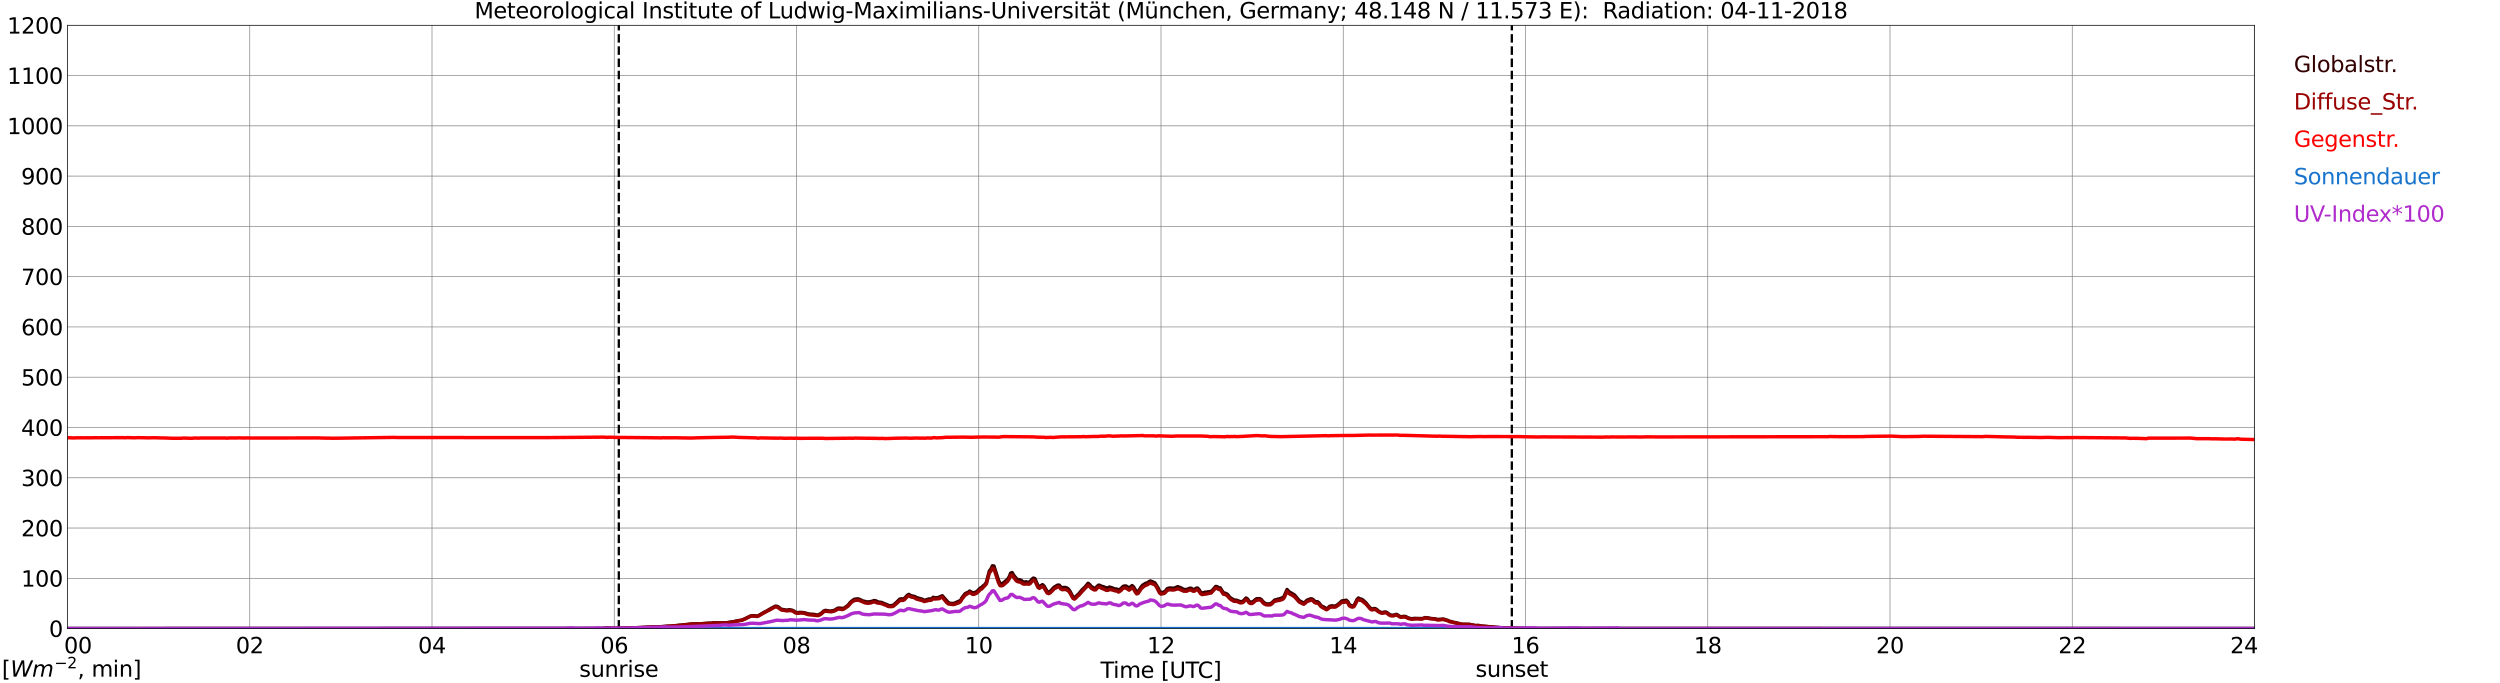 <?xml version="1.0" encoding="utf-8" standalone="no"?>
<!DOCTYPE svg PUBLIC "-//W3C//DTD SVG 1.1//EN"
  "http://www.w3.org/Graphics/SVG/1.1/DTD/svg11.dtd">
<svg xmlns:xlink="http://www.w3.org/1999/xlink" width="1085.4pt" height="296.64pt" viewBox="0 0 1085.4 296.64" xmlns="http://www.w3.org/2000/svg" version="1.1">
 <defs>
  <style type="text/css">*{stroke-linejoin: round; stroke-linecap: butt}</style>
 </defs>
 <g id="figure_1">
  <g id="patch_1">
   <path d="M 0 296.64 
L 1085.4 296.64 
L 1085.4 0 
L 0 0 
z
" style="fill: #ffffff"/>
  </g>
  <g id="axes_1">
   <g id="patch_2">
    <path d="M 29.306 272.909 
L 978.814 272.909 
L 978.814 10.976 
L 29.306 10.976 
z
" style="fill: #ffffff"/>
   </g>
   <g id="patch_3">
    <path d="M 978.814 272.909 
L 978.814 272.909 
L 978.814 10.976 
L 978.814 10.976 
z
" clip-path="url(#pf8b342a0f5)" style="fill: #d3d3d3; opacity: 0.25; stroke: #d3d3d3; stroke-linejoin: miter"/>
   </g>
   <g id="matplotlib.axis_1">
    <g id="xtick_1">
     <g id="line2d_1">
      <path d="M 29.306 272.909 
L 29.306 10.976 
" clip-path="url(#pf8b342a0f5)" style="fill: none; stroke: #808080; stroke-width: 0.3; stroke-linecap: square"/>
     </g>
     <g id="line2d_2"/>
     <g id="text_1">
      <!--    00 -->
      <g transform="translate(18.733 283.627) scale(0.095 -0.095)">
       <defs>
        <path id="DejaVuSans-20" transform="scale(0.016)"/>
        <path id="DejaVuSans-30" d="M 2034 4250 
Q 1547 4250 1301 3770 
Q 1056 3291 1056 2328 
Q 1056 1369 1301 889 
Q 1547 409 2034 409 
Q 2525 409 2770 889 
Q 3016 1369 3016 2328 
Q 3016 3291 2770 3770 
Q 2525 4250 2034 4250 
z
M 2034 4750 
Q 2819 4750 3233 4129 
Q 3647 3509 3647 2328 
Q 3647 1150 3233 529 
Q 2819 -91 2034 -91 
Q 1250 -91 836 529 
Q 422 1150 422 2328 
Q 422 3509 836 4129 
Q 1250 4750 2034 4750 
z
" transform="scale(0.016)"/>
       </defs>
       <use xlink:href="#DejaVuSans-20"/>
       <use xlink:href="#DejaVuSans-20" transform="translate(31.787 0)"/>
       <use xlink:href="#DejaVuSans-20" transform="translate(63.574 0)"/>
       <use xlink:href="#DejaVuSans-30" transform="translate(95.361 0)"/>
       <use xlink:href="#DejaVuSans-30" transform="translate(158.984 0)"/>
      </g>
     </g>
    </g>
    <g id="xtick_2">
     <g id="line2d_3">
      <path d="M 108.431 272.909 
L 108.431 10.976 
" clip-path="url(#pf8b342a0f5)" style="fill: none; stroke: #808080; stroke-width: 0.3; stroke-linecap: square"/>
     </g>
     <g id="line2d_4"/>
     <g id="text_2">
      <!-- 02 -->
      <g transform="translate(102.387 283.627) scale(0.095 -0.095)">
       <defs>
        <path id="DejaVuSans-32" d="M 1228 531 
L 3431 531 
L 3431 0 
L 469 0 
L 469 531 
Q 828 903 1448 1529 
Q 2069 2156 2228 2338 
Q 2531 2678 2651 2914 
Q 2772 3150 2772 3378 
Q 2772 3750 2511 3984 
Q 2250 4219 1831 4219 
Q 1534 4219 1204 4116 
Q 875 4013 500 3803 
L 500 4441 
Q 881 4594 1212 4672 
Q 1544 4750 1819 4750 
Q 2544 4750 2975 4387 
Q 3406 4025 3406 3419 
Q 3406 3131 3298 2873 
Q 3191 2616 2906 2266 
Q 2828 2175 2409 1742 
Q 1991 1309 1228 531 
z
" transform="scale(0.016)"/>
       </defs>
       <use xlink:href="#DejaVuSans-30"/>
       <use xlink:href="#DejaVuSans-32" transform="translate(63.623 0)"/>
      </g>
     </g>
    </g>
    <g id="xtick_3">
     <g id="line2d_5">
      <path d="M 187.557 272.909 
L 187.557 10.976 
" clip-path="url(#pf8b342a0f5)" style="fill: none; stroke: #808080; stroke-width: 0.3; stroke-linecap: square"/>
     </g>
     <g id="line2d_6"/>
     <g id="text_3">
      <!-- 04 -->
      <g transform="translate(181.513 283.627) scale(0.095 -0.095)">
       <defs>
        <path id="DejaVuSans-34" d="M 2419 4116 
L 825 1625 
L 2419 1625 
L 2419 4116 
z
M 2253 4666 
L 3047 4666 
L 3047 1625 
L 3713 1625 
L 3713 1100 
L 3047 1100 
L 3047 0 
L 2419 0 
L 2419 1100 
L 313 1100 
L 313 1709 
L 2253 4666 
z
" transform="scale(0.016)"/>
       </defs>
       <use xlink:href="#DejaVuSans-30"/>
       <use xlink:href="#DejaVuSans-34" transform="translate(63.623 0)"/>
      </g>
     </g>
    </g>
    <g id="xtick_4">
     <g id="line2d_7">
      <path d="M 266.683 272.909 
L 266.683 10.976 
" clip-path="url(#pf8b342a0f5)" style="fill: none; stroke: #808080; stroke-width: 0.3; stroke-linecap: square"/>
     </g>
     <g id="line2d_8"/>
     <g id="text_4">
      <!-- 06 -->
      <g transform="translate(260.638 283.627) scale(0.095 -0.095)">
       <defs>
        <path id="DejaVuSans-36" d="M 2113 2584 
Q 1688 2584 1439 2293 
Q 1191 2003 1191 1497 
Q 1191 994 1439 701 
Q 1688 409 2113 409 
Q 2538 409 2786 701 
Q 3034 994 3034 1497 
Q 3034 2003 2786 2293 
Q 2538 2584 2113 2584 
z
M 3366 4563 
L 3366 3988 
Q 3128 4100 2886 4159 
Q 2644 4219 2406 4219 
Q 1781 4219 1451 3797 
Q 1122 3375 1075 2522 
Q 1259 2794 1537 2939 
Q 1816 3084 2150 3084 
Q 2853 3084 3261 2657 
Q 3669 2231 3669 1497 
Q 3669 778 3244 343 
Q 2819 -91 2113 -91 
Q 1303 -91 875 529 
Q 447 1150 447 2328 
Q 447 3434 972 4092 
Q 1497 4750 2381 4750 
Q 2619 4750 2861 4703 
Q 3103 4656 3366 4563 
z
" transform="scale(0.016)"/>
       </defs>
       <use xlink:href="#DejaVuSans-30"/>
       <use xlink:href="#DejaVuSans-36" transform="translate(63.623 0)"/>
      </g>
     </g>
    </g>
    <g id="xtick_5">
     <g id="line2d_9">
      <path d="M 345.808 272.909 
L 345.808 10.976 
" clip-path="url(#pf8b342a0f5)" style="fill: none; stroke: #808080; stroke-width: 0.3; stroke-linecap: square"/>
     </g>
     <g id="line2d_10"/>
     <g id="text_5">
      <!-- 08 -->
      <g transform="translate(339.764 283.627) scale(0.095 -0.095)">
       <defs>
        <path id="DejaVuSans-38" d="M 2034 2216 
Q 1584 2216 1326 1975 
Q 1069 1734 1069 1313 
Q 1069 891 1326 650 
Q 1584 409 2034 409 
Q 2484 409 2743 651 
Q 3003 894 3003 1313 
Q 3003 1734 2745 1975 
Q 2488 2216 2034 2216 
z
M 1403 2484 
Q 997 2584 770 2862 
Q 544 3141 544 3541 
Q 544 4100 942 4425 
Q 1341 4750 2034 4750 
Q 2731 4750 3128 4425 
Q 3525 4100 3525 3541 
Q 3525 3141 3298 2862 
Q 3072 2584 2669 2484 
Q 3125 2378 3379 2068 
Q 3634 1759 3634 1313 
Q 3634 634 3220 271 
Q 2806 -91 2034 -91 
Q 1263 -91 848 271 
Q 434 634 434 1313 
Q 434 1759 690 2068 
Q 947 2378 1403 2484 
z
M 1172 3481 
Q 1172 3119 1398 2916 
Q 1625 2713 2034 2713 
Q 2441 2713 2670 2916 
Q 2900 3119 2900 3481 
Q 2900 3844 2670 4047 
Q 2441 4250 2034 4250 
Q 1625 4250 1398 4047 
Q 1172 3844 1172 3481 
z
" transform="scale(0.016)"/>
       </defs>
       <use xlink:href="#DejaVuSans-30"/>
       <use xlink:href="#DejaVuSans-38" transform="translate(63.623 0)"/>
      </g>
     </g>
    </g>
    <g id="xtick_6">
     <g id="line2d_11">
      <path d="M 424.934 272.909 
L 424.934 10.976 
" clip-path="url(#pf8b342a0f5)" style="fill: none; stroke: #808080; stroke-width: 0.3; stroke-linecap: square"/>
     </g>
     <g id="line2d_12"/>
     <g id="text_6">
      <!-- 10 -->
      <g transform="translate(418.89 283.627) scale(0.095 -0.095)">
       <defs>
        <path id="DejaVuSans-31" d="M 794 531 
L 1825 531 
L 1825 4091 
L 703 3866 
L 703 4441 
L 1819 4666 
L 2450 4666 
L 2450 531 
L 3481 531 
L 3481 0 
L 794 0 
L 794 531 
z
" transform="scale(0.016)"/>
       </defs>
       <use xlink:href="#DejaVuSans-31"/>
       <use xlink:href="#DejaVuSans-30" transform="translate(63.623 0)"/>
      </g>
     </g>
    </g>
    <g id="xtick_7">
     <g id="line2d_13">
      <path d="M 504.06 272.909 
L 504.06 10.976 
" clip-path="url(#pf8b342a0f5)" style="fill: none; stroke: #808080; stroke-width: 0.3; stroke-linecap: square"/>
     </g>
     <g id="line2d_14"/>
     <g id="text_7">
      <!-- 12 -->
      <g transform="translate(498.015 283.627) scale(0.095 -0.095)">
       <use xlink:href="#DejaVuSans-31"/>
       <use xlink:href="#DejaVuSans-32" transform="translate(63.623 0)"/>
      </g>
     </g>
    </g>
    <g id="xtick_8">
     <g id="line2d_15">
      <path d="M 583.185 272.909 
L 583.185 10.976 
" clip-path="url(#pf8b342a0f5)" style="fill: none; stroke: #808080; stroke-width: 0.3; stroke-linecap: square"/>
     </g>
     <g id="line2d_16"/>
     <g id="text_8">
      <!-- 14 -->
      <g transform="translate(577.141 283.627) scale(0.095 -0.095)">
       <use xlink:href="#DejaVuSans-31"/>
       <use xlink:href="#DejaVuSans-34" transform="translate(63.623 0)"/>
      </g>
     </g>
    </g>
    <g id="xtick_9">
     <g id="line2d_17">
      <path d="M 662.311 272.909 
L 662.311 10.976 
" clip-path="url(#pf8b342a0f5)" style="fill: none; stroke: #808080; stroke-width: 0.3; stroke-linecap: square"/>
     </g>
     <g id="line2d_18"/>
     <g id="text_9">
      <!-- 16 -->
      <g transform="translate(656.267 283.627) scale(0.095 -0.095)">
       <use xlink:href="#DejaVuSans-31"/>
       <use xlink:href="#DejaVuSans-36" transform="translate(63.623 0)"/>
      </g>
     </g>
    </g>
    <g id="xtick_10">
     <g id="line2d_19">
      <path d="M 741.437 272.909 
L 741.437 10.976 
" clip-path="url(#pf8b342a0f5)" style="fill: none; stroke: #808080; stroke-width: 0.3; stroke-linecap: square"/>
     </g>
     <g id="line2d_20"/>
     <g id="text_10">
      <!-- 18 -->
      <g transform="translate(735.392 283.627) scale(0.095 -0.095)">
       <use xlink:href="#DejaVuSans-31"/>
       <use xlink:href="#DejaVuSans-38" transform="translate(63.623 0)"/>
      </g>
     </g>
    </g>
    <g id="xtick_11">
     <g id="line2d_21">
      <path d="M 820.562 272.909 
L 820.562 10.976 
" clip-path="url(#pf8b342a0f5)" style="fill: none; stroke: #808080; stroke-width: 0.3; stroke-linecap: square"/>
     </g>
     <g id="line2d_22"/>
     <g id="text_11">
      <!-- 20 -->
      <g transform="translate(814.518 283.627) scale(0.095 -0.095)">
       <use xlink:href="#DejaVuSans-32"/>
       <use xlink:href="#DejaVuSans-30" transform="translate(63.623 0)"/>
      </g>
     </g>
    </g>
    <g id="xtick_12">
     <g id="line2d_23">
      <path d="M 899.688 272.909 
L 899.688 10.976 
" clip-path="url(#pf8b342a0f5)" style="fill: none; stroke: #808080; stroke-width: 0.3; stroke-linecap: square"/>
     </g>
     <g id="line2d_24"/>
     <g id="text_12">
      <!-- 22 -->
      <g transform="translate(893.644 283.627) scale(0.095 -0.095)">
       <use xlink:href="#DejaVuSans-32"/>
       <use xlink:href="#DejaVuSans-32" transform="translate(63.623 0)"/>
      </g>
     </g>
    </g>
    <g id="xtick_13">
     <g id="line2d_25">
      <path d="M 978.814 272.909 
L 978.814 10.976 
" clip-path="url(#pf8b342a0f5)" style="fill: none; stroke: #808080; stroke-width: 0.3; stroke-linecap: square"/>
     </g>
     <g id="line2d_26"/>
     <g id="text_13">
      <!-- 24    -->
      <g transform="translate(968.241 283.627) scale(0.095 -0.095)">
       <use xlink:href="#DejaVuSans-32"/>
       <use xlink:href="#DejaVuSans-34" transform="translate(63.623 0)"/>
       <use xlink:href="#DejaVuSans-20" transform="translate(127.246 0)"/>
       <use xlink:href="#DejaVuSans-20" transform="translate(159.033 0)"/>
       <use xlink:href="#DejaVuSans-20" transform="translate(190.82 0)"/>
      </g>
     </g>
    </g>
    <g id="text_14">
     <!-- Time [UTC] -->
     <g transform="translate(477.806 294.322) scale(0.095 -0.095)">
      <defs>
       <path id="DejaVuSans-54" d="M -19 4666 
L 3928 4666 
L 3928 4134 
L 2272 4134 
L 2272 0 
L 1638 0 
L 1638 4134 
L -19 4134 
L -19 4666 
z
" transform="scale(0.016)"/>
       <path id="DejaVuSans-69" d="M 603 3500 
L 1178 3500 
L 1178 0 
L 603 0 
L 603 3500 
z
M 603 4863 
L 1178 4863 
L 1178 4134 
L 603 4134 
L 603 4863 
z
" transform="scale(0.016)"/>
       <path id="DejaVuSans-6d" d="M 3328 2828 
Q 3544 3216 3844 3400 
Q 4144 3584 4550 3584 
Q 5097 3584 5394 3201 
Q 5691 2819 5691 2113 
L 5691 0 
L 5113 0 
L 5113 2094 
Q 5113 2597 4934 2840 
Q 4756 3084 4391 3084 
Q 3944 3084 3684 2787 
Q 3425 2491 3425 1978 
L 3425 0 
L 2847 0 
L 2847 2094 
Q 2847 2600 2669 2842 
Q 2491 3084 2119 3084 
Q 1678 3084 1418 2786 
Q 1159 2488 1159 1978 
L 1159 0 
L 581 0 
L 581 3500 
L 1159 3500 
L 1159 2956 
Q 1356 3278 1631 3431 
Q 1906 3584 2284 3584 
Q 2666 3584 2933 3390 
Q 3200 3197 3328 2828 
z
" transform="scale(0.016)"/>
       <path id="DejaVuSans-65" d="M 3597 1894 
L 3597 1613 
L 953 1613 
Q 991 1019 1311 708 
Q 1631 397 2203 397 
Q 2534 397 2845 478 
Q 3156 559 3463 722 
L 3463 178 
Q 3153 47 2828 -22 
Q 2503 -91 2169 -91 
Q 1331 -91 842 396 
Q 353 884 353 1716 
Q 353 2575 817 3079 
Q 1281 3584 2069 3584 
Q 2775 3584 3186 3129 
Q 3597 2675 3597 1894 
z
M 3022 2063 
Q 3016 2534 2758 2815 
Q 2500 3097 2075 3097 
Q 1594 3097 1305 2825 
Q 1016 2553 972 2059 
L 3022 2063 
z
" transform="scale(0.016)"/>
       <path id="DejaVuSans-5b" d="M 550 4863 
L 1875 4863 
L 1875 4416 
L 1125 4416 
L 1125 -397 
L 1875 -397 
L 1875 -844 
L 550 -844 
L 550 4863 
z
" transform="scale(0.016)"/>
       <path id="DejaVuSans-55" d="M 556 4666 
L 1191 4666 
L 1191 1831 
Q 1191 1081 1462 751 
Q 1734 422 2344 422 
Q 2950 422 3222 751 
Q 3494 1081 3494 1831 
L 3494 4666 
L 4128 4666 
L 4128 1753 
Q 4128 841 3676 375 
Q 3225 -91 2344 -91 
Q 1459 -91 1007 375 
Q 556 841 556 1753 
L 556 4666 
z
" transform="scale(0.016)"/>
       <path id="DejaVuSans-43" d="M 4122 4306 
L 4122 3641 
Q 3803 3938 3442 4084 
Q 3081 4231 2675 4231 
Q 1875 4231 1450 3742 
Q 1025 3253 1025 2328 
Q 1025 1406 1450 917 
Q 1875 428 2675 428 
Q 3081 428 3442 575 
Q 3803 722 4122 1019 
L 4122 359 
Q 3791 134 3420 21 
Q 3050 -91 2638 -91 
Q 1578 -91 968 557 
Q 359 1206 359 2328 
Q 359 3453 968 4101 
Q 1578 4750 2638 4750 
Q 3056 4750 3426 4639 
Q 3797 4528 4122 4306 
z
" transform="scale(0.016)"/>
       <path id="DejaVuSans-5d" d="M 1947 4863 
L 1947 -844 
L 622 -844 
L 622 -397 
L 1369 -397 
L 1369 4416 
L 622 4416 
L 622 4863 
L 1947 4863 
z
" transform="scale(0.016)"/>
      </defs>
      <use xlink:href="#DejaVuSans-54"/>
      <use xlink:href="#DejaVuSans-69" transform="translate(57.959 0)"/>
      <use xlink:href="#DejaVuSans-6d" transform="translate(85.742 0)"/>
      <use xlink:href="#DejaVuSans-65" transform="translate(183.154 0)"/>
      <use xlink:href="#DejaVuSans-20" transform="translate(244.678 0)"/>
      <use xlink:href="#DejaVuSans-5b" transform="translate(276.465 0)"/>
      <use xlink:href="#DejaVuSans-55" transform="translate(315.479 0)"/>
      <use xlink:href="#DejaVuSans-54" transform="translate(388.672 0)"/>
      <use xlink:href="#DejaVuSans-43" transform="translate(443.881 0)"/>
      <use xlink:href="#DejaVuSans-5d" transform="translate(513.705 0)"/>
     </g>
    </g>
   </g>
   <g id="matplotlib.axis_2">
    <g id="ytick_1">
     <g id="line2d_27">
      <path d="M 29.306 272.909 
L 978.814 272.909 
" clip-path="url(#pf8b342a0f5)" style="fill: none; stroke: #808080; stroke-width: 0.3; stroke-linecap: square"/>
     </g>
     <g id="line2d_28"/>
     <g id="text_15">
      <!-- 0 -->
      <g transform="translate(21.261 276.518) scale(0.095 -0.095)">
       <use xlink:href="#DejaVuSans-30"/>
      </g>
     </g>
    </g>
    <g id="ytick_2">
     <g id="line2d_29">
      <path d="M 29.306 251.081 
L 978.814 251.081 
" clip-path="url(#pf8b342a0f5)" style="fill: none; stroke: #808080; stroke-width: 0.3; stroke-linecap: square"/>
     </g>
     <g id="line2d_30"/>
     <g id="text_16">
      <!-- 100 -->
      <g transform="translate(9.173 254.69) scale(0.095 -0.095)">
       <use xlink:href="#DejaVuSans-31"/>
       <use xlink:href="#DejaVuSans-30" transform="translate(63.623 0)"/>
       <use xlink:href="#DejaVuSans-30" transform="translate(127.246 0)"/>
      </g>
     </g>
    </g>
    <g id="ytick_3">
     <g id="line2d_31">
      <path d="M 29.306 229.253 
L 978.814 229.253 
" clip-path="url(#pf8b342a0f5)" style="fill: none; stroke: #808080; stroke-width: 0.3; stroke-linecap: square"/>
     </g>
     <g id="line2d_32"/>
     <g id="text_17">
      <!-- 200 -->
      <g transform="translate(9.173 232.863) scale(0.095 -0.095)">
       <use xlink:href="#DejaVuSans-32"/>
       <use xlink:href="#DejaVuSans-30" transform="translate(63.623 0)"/>
       <use xlink:href="#DejaVuSans-30" transform="translate(127.246 0)"/>
      </g>
     </g>
    </g>
    <g id="ytick_4">
     <g id="line2d_33">
      <path d="M 29.306 207.426 
L 978.814 207.426 
" clip-path="url(#pf8b342a0f5)" style="fill: none; stroke: #808080; stroke-width: 0.3; stroke-linecap: square"/>
     </g>
     <g id="line2d_34"/>
     <g id="text_18">
      <!-- 300 -->
      <g transform="translate(9.173 211.035) scale(0.095 -0.095)">
       <defs>
        <path id="DejaVuSans-33" d="M 2597 2516 
Q 3050 2419 3304 2112 
Q 3559 1806 3559 1356 
Q 3559 666 3084 287 
Q 2609 -91 1734 -91 
Q 1441 -91 1130 -33 
Q 819 25 488 141 
L 488 750 
Q 750 597 1062 519 
Q 1375 441 1716 441 
Q 2309 441 2620 675 
Q 2931 909 2931 1356 
Q 2931 1769 2642 2001 
Q 2353 2234 1838 2234 
L 1294 2234 
L 1294 2753 
L 1863 2753 
Q 2328 2753 2575 2939 
Q 2822 3125 2822 3475 
Q 2822 3834 2567 4026 
Q 2313 4219 1838 4219 
Q 1578 4219 1281 4162 
Q 984 4106 628 3988 
L 628 4550 
Q 988 4650 1302 4700 
Q 1616 4750 1894 4750 
Q 2613 4750 3031 4423 
Q 3450 4097 3450 3541 
Q 3450 3153 3228 2886 
Q 3006 2619 2597 2516 
z
" transform="scale(0.016)"/>
       </defs>
       <use xlink:href="#DejaVuSans-33"/>
       <use xlink:href="#DejaVuSans-30" transform="translate(63.623 0)"/>
       <use xlink:href="#DejaVuSans-30" transform="translate(127.246 0)"/>
      </g>
     </g>
    </g>
    <g id="ytick_5">
     <g id="line2d_35">
      <path d="M 29.306 185.598 
L 978.814 185.598 
" clip-path="url(#pf8b342a0f5)" style="fill: none; stroke: #808080; stroke-width: 0.3; stroke-linecap: square"/>
     </g>
     <g id="line2d_36"/>
     <g id="text_19">
      <!-- 400 -->
      <g transform="translate(9.173 189.207) scale(0.095 -0.095)">
       <use xlink:href="#DejaVuSans-34"/>
       <use xlink:href="#DejaVuSans-30" transform="translate(63.623 0)"/>
       <use xlink:href="#DejaVuSans-30" transform="translate(127.246 0)"/>
      </g>
     </g>
    </g>
    <g id="ytick_6">
     <g id="line2d_37">
      <path d="M 29.306 163.77 
L 978.814 163.77 
" clip-path="url(#pf8b342a0f5)" style="fill: none; stroke: #808080; stroke-width: 0.3; stroke-linecap: square"/>
     </g>
     <g id="line2d_38"/>
     <g id="text_20">
      <!-- 500 -->
      <g transform="translate(9.173 167.379) scale(0.095 -0.095)">
       <defs>
        <path id="DejaVuSans-35" d="M 691 4666 
L 3169 4666 
L 3169 4134 
L 1269 4134 
L 1269 2991 
Q 1406 3038 1543 3061 
Q 1681 3084 1819 3084 
Q 2600 3084 3056 2656 
Q 3513 2228 3513 1497 
Q 3513 744 3044 326 
Q 2575 -91 1722 -91 
Q 1428 -91 1123 -41 
Q 819 9 494 109 
L 494 744 
Q 775 591 1075 516 
Q 1375 441 1709 441 
Q 2250 441 2565 725 
Q 2881 1009 2881 1497 
Q 2881 1984 2565 2268 
Q 2250 2553 1709 2553 
Q 1456 2553 1204 2497 
Q 953 2441 691 2322 
L 691 4666 
z
" transform="scale(0.016)"/>
       </defs>
       <use xlink:href="#DejaVuSans-35"/>
       <use xlink:href="#DejaVuSans-30" transform="translate(63.623 0)"/>
       <use xlink:href="#DejaVuSans-30" transform="translate(127.246 0)"/>
      </g>
     </g>
    </g>
    <g id="ytick_7">
     <g id="line2d_39">
      <path d="M 29.306 141.942 
L 978.814 141.942 
" clip-path="url(#pf8b342a0f5)" style="fill: none; stroke: #808080; stroke-width: 0.3; stroke-linecap: square"/>
     </g>
     <g id="line2d_40"/>
     <g id="text_21">
      <!-- 600 -->
      <g transform="translate(9.173 145.551) scale(0.095 -0.095)">
       <use xlink:href="#DejaVuSans-36"/>
       <use xlink:href="#DejaVuSans-30" transform="translate(63.623 0)"/>
       <use xlink:href="#DejaVuSans-30" transform="translate(127.246 0)"/>
      </g>
     </g>
    </g>
    <g id="ytick_8">
     <g id="line2d_41">
      <path d="M 29.306 120.114 
L 978.814 120.114 
" clip-path="url(#pf8b342a0f5)" style="fill: none; stroke: #808080; stroke-width: 0.3; stroke-linecap: square"/>
     </g>
     <g id="line2d_42"/>
     <g id="text_22">
      <!-- 700 -->
      <g transform="translate(9.173 123.724) scale(0.095 -0.095)">
       <defs>
        <path id="DejaVuSans-37" d="M 525 4666 
L 3525 4666 
L 3525 4397 
L 1831 0 
L 1172 0 
L 2766 4134 
L 525 4134 
L 525 4666 
z
" transform="scale(0.016)"/>
       </defs>
       <use xlink:href="#DejaVuSans-37"/>
       <use xlink:href="#DejaVuSans-30" transform="translate(63.623 0)"/>
       <use xlink:href="#DejaVuSans-30" transform="translate(127.246 0)"/>
      </g>
     </g>
    </g>
    <g id="ytick_9">
     <g id="line2d_43">
      <path d="M 29.306 98.287 
L 978.814 98.287 
" clip-path="url(#pf8b342a0f5)" style="fill: none; stroke: #808080; stroke-width: 0.3; stroke-linecap: square"/>
     </g>
     <g id="line2d_44"/>
     <g id="text_23">
      <!-- 800 -->
      <g transform="translate(9.173 101.896) scale(0.095 -0.095)">
       <use xlink:href="#DejaVuSans-38"/>
       <use xlink:href="#DejaVuSans-30" transform="translate(63.623 0)"/>
       <use xlink:href="#DejaVuSans-30" transform="translate(127.246 0)"/>
      </g>
     </g>
    </g>
    <g id="ytick_10">
     <g id="line2d_45">
      <path d="M 29.306 76.459 
L 978.814 76.459 
" clip-path="url(#pf8b342a0f5)" style="fill: none; stroke: #808080; stroke-width: 0.3; stroke-linecap: square"/>
     </g>
     <g id="line2d_46"/>
     <g id="text_24">
      <!-- 900 -->
      <g transform="translate(9.173 80.068) scale(0.095 -0.095)">
       <defs>
        <path id="DejaVuSans-39" d="M 703 97 
L 703 672 
Q 941 559 1184 500 
Q 1428 441 1663 441 
Q 2288 441 2617 861 
Q 2947 1281 2994 2138 
Q 2813 1869 2534 1725 
Q 2256 1581 1919 1581 
Q 1219 1581 811 2004 
Q 403 2428 403 3163 
Q 403 3881 828 4315 
Q 1253 4750 1959 4750 
Q 2769 4750 3195 4129 
Q 3622 3509 3622 2328 
Q 3622 1225 3098 567 
Q 2575 -91 1691 -91 
Q 1453 -91 1209 -44 
Q 966 3 703 97 
z
M 1959 2075 
Q 2384 2075 2632 2365 
Q 2881 2656 2881 3163 
Q 2881 3666 2632 3958 
Q 2384 4250 1959 4250 
Q 1534 4250 1286 3958 
Q 1038 3666 1038 3163 
Q 1038 2656 1286 2365 
Q 1534 2075 1959 2075 
z
" transform="scale(0.016)"/>
       </defs>
       <use xlink:href="#DejaVuSans-39"/>
       <use xlink:href="#DejaVuSans-30" transform="translate(63.623 0)"/>
       <use xlink:href="#DejaVuSans-30" transform="translate(127.246 0)"/>
      </g>
     </g>
    </g>
    <g id="ytick_11">
     <g id="line2d_47">
      <path d="M 29.306 54.631 
L 978.814 54.631 
" clip-path="url(#pf8b342a0f5)" style="fill: none; stroke: #808080; stroke-width: 0.3; stroke-linecap: square"/>
     </g>
     <g id="line2d_48"/>
     <g id="text_25">
      <!-- 1000 -->
      <g transform="translate(3.128 58.24) scale(0.095 -0.095)">
       <use xlink:href="#DejaVuSans-31"/>
       <use xlink:href="#DejaVuSans-30" transform="translate(63.623 0)"/>
       <use xlink:href="#DejaVuSans-30" transform="translate(127.246 0)"/>
       <use xlink:href="#DejaVuSans-30" transform="translate(190.869 0)"/>
      </g>
     </g>
    </g>
    <g id="ytick_12">
     <g id="line2d_49">
      <path d="M 29.306 32.803 
L 978.814 32.803 
" clip-path="url(#pf8b342a0f5)" style="fill: none; stroke: #808080; stroke-width: 0.3; stroke-linecap: square"/>
     </g>
     <g id="line2d_50"/>
     <g id="text_26">
      <!-- 1100 -->
      <g transform="translate(3.128 36.413) scale(0.095 -0.095)">
       <use xlink:href="#DejaVuSans-31"/>
       <use xlink:href="#DejaVuSans-31" transform="translate(63.623 0)"/>
       <use xlink:href="#DejaVuSans-30" transform="translate(127.246 0)"/>
       <use xlink:href="#DejaVuSans-30" transform="translate(190.869 0)"/>
      </g>
     </g>
    </g>
    <g id="ytick_13">
     <g id="line2d_51">
      <path d="M 29.306 10.976 
L 978.814 10.976 
" clip-path="url(#pf8b342a0f5)" style="fill: none; stroke: #808080; stroke-width: 0.3; stroke-linecap: square"/>
     </g>
     <g id="line2d_52"/>
     <g id="text_27">
      <!-- 1200 -->
      <g transform="translate(3.128 14.585) scale(0.095 -0.095)">
       <use xlink:href="#DejaVuSans-31"/>
       <use xlink:href="#DejaVuSans-32" transform="translate(63.623 0)"/>
       <use xlink:href="#DejaVuSans-30" transform="translate(127.246 0)"/>
       <use xlink:href="#DejaVuSans-30" transform="translate(190.869 0)"/>
      </g>
     </g>
    </g>
   </g>
   <g id="line2d_53">
    <path d="M 268.661 272.909 
L 268.661 10.976 
" clip-path="url(#pf8b342a0f5)" style="fill: none; stroke-dasharray: 3.7,1.6; stroke-dashoffset: 0; stroke: #000000"/>
   </g>
   <g id="line2d_54">
    <path d="M 656.377 272.909 
L 656.377 10.976 
" clip-path="url(#pf8b342a0f5)" style="fill: none; stroke-dasharray: 3.7,1.6; stroke-dashoffset: 0; stroke: #000000"/>
   </g>
   <g id="line2d_55">
    <path d="M 29.306 272.909 
L 261.408 272.837 
L 263.386 272.68 
L 267.342 272.773 
L 269.98 272.743 
L 273.277 272.649 
L 285.145 272.147 
L 286.464 272.114 
L 289.761 271.863 
L 291.08 271.863 
L 298.333 271.112 
L 300.311 270.892 
L 302.289 270.829 
L 303.608 270.892 
L 307.564 270.547 
L 308.883 270.547 
L 309.543 270.39 
L 310.861 270.39 
L 312.839 270.42 
L 314.818 270.42 
L 315.477 270.453 
L 316.136 270.233 
L 318.774 269.857 
L 319.433 269.637 
L 322.071 269.229 
L 323.39 268.665 
L 326.027 267.38 
L 327.346 267.317 
L 328.665 267.474 
L 329.324 267.286 
L 330.643 266.47 
L 331.961 265.717 
L 332.621 265.435 
L 333.94 264.619 
L 336.577 263.178 
L 337.236 263.209 
L 337.896 263.49 
L 339.215 264.525 
L 341.852 264.933 
L 342.512 264.682 
L 343.83 264.902 
L 344.49 265.184 
L 345.149 265.655 
L 345.808 265.906 
L 346.468 266.031 
L 347.127 265.843 
L 349.105 266 
L 351.083 266.563 
L 353.721 266.784 
L 354.38 266.972 
L 355.04 267.035 
L 356.359 266.406 
L 357.677 265.278 
L 358.337 264.996 
L 360.315 265.311 
L 361.634 265.121 
L 362.293 264.963 
L 363.612 264.119 
L 364.271 263.992 
L 366.249 264.18 
L 367.568 263.239 
L 368.227 262.737 
L 368.887 261.86 
L 369.546 261.17 
L 370.865 260.198 
L 372.184 260.009 
L 372.843 260.072 
L 374.162 260.668 
L 374.821 261.013 
L 375.481 261.076 
L 376.14 261.327 
L 377.459 261.294 
L 378.777 261.013 
L 379.437 260.731 
L 380.096 260.794 
L 381.415 261.39 
L 382.734 261.545 
L 384.053 262.141 
L 384.712 262.362 
L 386.031 262.958 
L 387.349 262.927 
L 388.009 262.613 
L 389.328 261.421 
L 390.646 260.102 
L 391.306 259.978 
L 391.965 260.041 
L 392.624 259.884 
L 393.943 258.411 
L 394.603 258.066 
L 395.262 258.505 
L 395.921 258.756 
L 396.581 258.817 
L 397.24 259.037 
L 397.899 259.445 
L 400.537 260.198 
L 401.196 260.698 
L 403.175 260.072 
L 404.493 260.009 
L 405.153 259.319 
L 405.812 259.507 
L 406.471 259.57 
L 407.79 259.288 
L 408.45 258.911 
L 409.109 258.662 
L 411.746 261.639 
L 412.406 261.923 
L 413.725 262.017 
L 414.384 261.89 
L 417.022 260.698 
L 417.681 259.476 
L 419 257.782 
L 419.659 257.407 
L 420.318 257.186 
L 420.978 256.623 
L 422.297 257.374 
L 422.956 257.343 
L 423.615 257.092 
L 424.275 256.654 
L 425.593 255.337 
L 426.253 254.96 
L 426.912 254.301 
L 427.572 253.801 
L 428.231 252.858 
L 429.55 247.872 
L 430.209 247.056 
L 430.869 245.646 
L 431.528 245.74 
L 433.506 251.917 
L 434.165 253.235 
L 434.825 253.517 
L 435.484 253.172 
L 437.462 251.542 
L 438.122 250.507 
L 438.781 248.844 
L 439.44 248.593 
L 440.1 249.754 
L 441.419 251.354 
L 442.078 251.729 
L 442.737 251.762 
L 443.397 251.98 
L 444.056 252.576 
L 444.716 252.733 
L 445.375 252.576 
L 446.034 252.764 
L 446.694 252.764 
L 447.353 252.389 
L 448.012 251.478 
L 448.672 250.976 
L 449.331 251.227 
L 450.65 254.27 
L 451.309 254.646 
L 452.628 253.831 
L 453.287 254.458 
L 454.606 256.778 
L 455.266 257.092 
L 455.925 256.748 
L 456.584 256.121 
L 457.244 255.337 
L 457.903 254.772 
L 459.222 254.019 
L 459.881 254.05 
L 460.541 254.835 
L 461.2 255.18 
L 461.859 255.054 
L 462.519 255.054 
L 463.178 255.274 
L 463.838 255.713 
L 464.497 256.623 
L 465.816 259.131 
L 466.475 259.539 
L 468.453 257.721 
L 469.772 256.088 
L 471.091 254.835 
L 472.409 253.235 
L 473.069 253.737 
L 473.728 254.584 
L 475.047 255.399 
L 475.706 255.337 
L 476.366 254.552 
L 477.025 254.019 
L 477.685 254.207 
L 478.344 254.615 
L 479.003 254.678 
L 479.663 255.023 
L 480.981 255.305 
L 481.641 254.866 
L 482.96 255.241 
L 483.619 255.586 
L 484.938 255.776 
L 485.597 256.182 
L 486.256 255.837 
L 486.916 255.305 
L 487.575 254.615 
L 488.235 254.397 
L 488.894 254.427 
L 490.213 255.274 
L 491.532 254.24 
L 492.191 254.897 
L 493.51 257.062 
L 494.169 256.841 
L 495.488 254.742 
L 496.147 254.019 
L 497.466 253.205 
L 498.125 253.078 
L 498.785 252.546 
L 499.444 252.231 
L 500.103 252.452 
L 501.422 253.078 
L 502.741 255.18 
L 503.4 256.623 
L 504.06 257.219 
L 504.719 257.219 
L 505.379 256.999 
L 506.038 256.56 
L 506.697 255.619 
L 507.357 255.368 
L 508.016 255.274 
L 509.335 255.399 
L 509.994 255.274 
L 511.313 254.709 
L 512.632 255.18 
L 513.95 255.933 
L 515.269 255.933 
L 516.588 255.368 
L 517.247 255.431 
L 517.907 255.901 
L 518.566 255.964 
L 519.226 255.431 
L 519.885 255.274 
L 520.544 255.933 
L 521.204 256.999 
L 521.863 257.437 
L 522.522 257.343 
L 523.182 257.092 
L 523.841 257.125 
L 524.501 256.935 
L 525.16 256.905 
L 525.819 256.748 
L 526.479 256.182 
L 527.797 254.615 
L 528.457 254.709 
L 529.116 255.211 
L 529.776 255.211 
L 531.094 257.313 
L 532.413 257.721 
L 533.073 258.19 
L 533.732 259.101 
L 534.391 259.664 
L 535.71 260.45 
L 537.029 260.637 
L 538.348 261.17 
L 539.007 261.233 
L 539.666 261.013 
L 540.985 259.633 
L 541.644 260.072 
L 542.304 261.076 
L 542.963 261.451 
L 543.623 261.39 
L 544.282 261.013 
L 544.941 260.353 
L 545.601 259.947 
L 546.919 259.915 
L 547.579 260.26 
L 548.238 261.107 
L 548.898 261.672 
L 549.557 262.08 
L 550.216 262.204 
L 551.535 262.141 
L 552.195 261.702 
L 553.513 260.45 
L 554.173 260.386 
L 554.832 260.102 
L 555.491 260.009 
L 556.81 259.507 
L 557.47 258.974 
L 558.788 255.933 
L 559.448 256.684 
L 560.107 257.25 
L 560.766 257.531 
L 562.085 258.378 
L 564.063 260.762 
L 566.042 261.829 
L 566.701 261.358 
L 567.36 260.637 
L 568.679 260.102 
L 569.338 259.947 
L 569.998 260.229 
L 570.657 260.888 
L 571.317 261.294 
L 571.976 261.233 
L 572.635 261.702 
L 573.295 262.613 
L 573.954 263.239 
L 574.613 263.49 
L 575.932 264.274 
L 576.592 263.962 
L 577.251 263.239 
L 577.91 263.051 
L 578.57 263.021 
L 579.229 263.209 
L 579.889 263.051 
L 580.548 262.676 
L 581.867 261.609 
L 582.526 260.919 
L 584.504 260.604 
L 585.164 261.2 
L 585.823 262.392 
L 586.482 262.894 
L 587.142 263.145 
L 587.801 262.927 
L 588.46 261.796 
L 589.12 260.323 
L 589.779 259.633 
L 590.439 260.009 
L 591.098 260.135 
L 591.757 260.543 
L 593.076 261.766 
L 594.395 263.427 
L 595.054 264.119 
L 595.714 264.431 
L 596.373 264.213 
L 597.032 264.213 
L 597.692 264.588 
L 598.351 265.184 
L 599.011 265.623 
L 599.67 265.906 
L 600.329 265.937 
L 600.989 265.749 
L 601.648 265.686 
L 602.307 266.031 
L 602.967 266.596 
L 603.626 266.972 
L 604.286 267.096 
L 604.945 267.096 
L 606.264 266.721 
L 606.923 267.035 
L 607.582 267.568 
L 608.242 267.755 
L 609.561 267.598 
L 610.22 267.661 
L 611.539 268.321 
L 612.858 268.635 
L 614.176 268.478 
L 617.473 268.572 
L 618.792 268.133 
L 620.111 268.257 
L 621.429 268.539 
L 623.408 268.729 
L 624.067 268.947 
L 626.705 268.759 
L 628.683 269.386 
L 629.342 269.763 
L 630.001 269.825 
L 630.661 270.108 
L 631.98 270.327 
L 633.298 270.671 
L 634.617 271.016 
L 637.914 271.049 
L 640.552 271.582 
L 641.87 271.518 
L 643.189 271.802 
L 652.42 272.586 
L 653.739 272.586 
L 660.992 272.837 
L 978.154 272.909 
L 978.154 272.909 
" clip-path="url(#pf8b342a0f5)" style="fill: none; stroke: #330000; stroke-width: 1.5; stroke-linecap: square"/>
   </g>
   <g id="line2d_56">
    <path d="M 29.306 272.909 
L 260.748 272.909 
L 262.067 272.797 
L 263.386 272.671 
L 266.023 272.756 
L 267.342 272.756 
L 272.617 272.671 
L 275.255 272.588 
L 277.233 272.505 
L 283.167 272.21 
L 287.124 272.125 
L 294.377 271.579 
L 295.036 271.455 
L 295.696 271.497 
L 300.311 270.951 
L 304.267 270.909 
L 304.927 270.783 
L 306.905 270.7 
L 310.861 270.532 
L 312.18 270.532 
L 315.477 270.447 
L 318.774 269.986 
L 320.752 269.523 
L 322.071 269.272 
L 323.39 268.768 
L 324.708 268.096 
L 325.368 267.76 
L 326.027 267.55 
L 326.686 267.467 
L 328.665 267.635 
L 329.324 267.426 
L 333.28 265.199 
L 333.94 264.948 
L 335.918 263.815 
L 336.577 263.521 
L 337.236 263.562 
L 337.896 263.857 
L 339.215 264.822 
L 341.852 265.243 
L 342.512 265.075 
L 343.83 265.199 
L 344.49 265.494 
L 345.149 265.957 
L 345.808 266.249 
L 346.468 266.291 
L 347.787 266.123 
L 349.105 266.249 
L 350.424 266.712 
L 351.083 266.88 
L 353.721 267.131 
L 355.04 267.299 
L 355.699 267.09 
L 356.359 266.712 
L 357.677 265.577 
L 358.337 265.367 
L 360.974 265.621 
L 362.293 265.284 
L 363.612 264.529 
L 364.271 264.403 
L 365.59 264.654 
L 366.249 264.485 
L 368.227 263.143 
L 369.546 261.633 
L 370.206 261.128 
L 370.865 260.792 
L 371.524 260.624 
L 372.843 260.583 
L 375.481 261.716 
L 376.799 261.925 
L 378.118 261.757 
L 378.777 261.465 
L 379.437 261.338 
L 380.096 261.423 
L 380.756 261.757 
L 382.734 262.052 
L 384.053 262.597 
L 384.712 262.807 
L 385.371 263.185 
L 386.031 263.353 
L 387.349 263.353 
L 388.009 263.102 
L 389.328 261.969 
L 390.646 260.792 
L 391.306 260.624 
L 391.965 260.709 
L 392.624 260.415 
L 393.943 258.946 
L 394.603 258.736 
L 395.921 259.323 
L 396.581 259.323 
L 397.899 260.078 
L 399.878 260.624 
L 400.537 260.751 
L 401.196 261.17 
L 402.515 260.877 
L 403.175 260.666 
L 403.834 260.666 
L 404.493 260.5 
L 405.153 259.91 
L 405.812 260.078 
L 407.79 259.91 
L 408.45 259.491 
L 409.109 259.282 
L 410.428 260.919 
L 411.087 261.674 
L 411.746 262.22 
L 413.065 262.388 
L 413.725 262.471 
L 414.384 262.388 
L 416.362 261.674 
L 417.022 261.211 
L 417.681 260.078 
L 419 258.4 
L 420.978 257.226 
L 422.297 258.064 
L 422.956 258.022 
L 424.275 257.391 
L 425.593 256.008 
L 426.253 255.671 
L 428.231 253.53 
L 429.55 248.704 
L 430.209 247.949 
L 430.869 246.689 
L 431.528 246.94 
L 433.506 252.984 
L 434.165 254.244 
L 434.825 254.37 
L 435.484 254.117 
L 437.462 252.397 
L 438.122 251.432 
L 438.781 249.837 
L 439.44 249.669 
L 440.759 251.601 
L 441.419 252.314 
L 442.078 252.607 
L 442.737 252.692 
L 443.397 252.984 
L 444.056 253.489 
L 444.716 253.615 
L 446.034 253.53 
L 446.694 253.657 
L 447.353 253.279 
L 448.012 252.439 
L 448.672 251.893 
L 449.331 252.271 
L 450.65 255.084 
L 451.309 255.42 
L 451.969 254.916 
L 452.628 254.58 
L 453.287 255.252 
L 454.606 257.477 
L 455.266 257.728 
L 455.925 257.435 
L 457.903 255.462 
L 458.563 255.209 
L 459.222 254.748 
L 459.881 254.831 
L 460.541 255.713 
L 461.2 256.049 
L 461.859 255.922 
L 462.519 255.922 
L 463.178 256.176 
L 463.838 256.553 
L 464.497 257.391 
L 465.816 259.786 
L 466.475 260.12 
L 467.134 259.618 
L 467.794 258.863 
L 468.453 258.358 
L 469.772 256.846 
L 472.409 254.076 
L 473.069 254.622 
L 473.728 255.377 
L 475.047 256.134 
L 475.706 256.091 
L 476.366 255.335 
L 477.025 254.79 
L 477.685 255.043 
L 478.344 255.462 
L 479.003 255.671 
L 480.322 256.3 
L 480.981 256.3 
L 481.641 256.008 
L 482.3 255.966 
L 484.278 256.553 
L 484.938 256.595 
L 485.597 257.057 
L 486.256 256.68 
L 486.916 256.134 
L 487.575 255.377 
L 488.235 255.294 
L 488.894 255.335 
L 490.213 256.217 
L 491.532 255.167 
L 492.191 255.798 
L 492.85 256.972 
L 493.51 257.854 
L 494.169 257.603 
L 495.488 255.588 
L 496.807 254.453 
L 497.466 254.117 
L 498.125 253.908 
L 498.785 253.406 
L 499.444 253.152 
L 501.422 253.908 
L 502.082 254.831 
L 503.4 257.391 
L 504.06 257.937 
L 505.379 257.686 
L 506.038 257.182 
L 506.697 256.344 
L 507.357 256.134 
L 508.016 256.049 
L 509.335 256.176 
L 509.994 256.049 
L 511.313 255.63 
L 511.972 255.798 
L 513.95 256.68 
L 515.269 256.68 
L 515.929 256.3 
L 516.588 256.176 
L 517.247 256.176 
L 517.907 256.68 
L 518.566 256.68 
L 519.226 256.134 
L 519.885 256.049 
L 520.544 256.721 
L 521.204 257.728 
L 521.863 258.149 
L 523.841 257.854 
L 525.16 257.56 
L 525.819 257.477 
L 527.138 256.008 
L 527.797 255.294 
L 528.457 255.462 
L 529.116 255.922 
L 529.776 255.922 
L 531.094 257.937 
L 531.754 258.064 
L 532.413 258.358 
L 533.073 258.904 
L 533.732 259.701 
L 534.391 260.288 
L 535.71 261.045 
L 537.029 261.128 
L 538.348 261.716 
L 539.007 261.757 
L 539.666 261.547 
L 540.985 260.247 
L 541.644 260.709 
L 542.304 261.716 
L 542.963 262.052 
L 543.623 261.969 
L 544.282 261.547 
L 544.941 260.919 
L 545.601 260.583 
L 546.919 260.456 
L 547.579 260.792 
L 548.238 261.633 
L 548.898 262.22 
L 549.557 262.514 
L 550.216 262.639 
L 551.535 262.597 
L 552.195 262.178 
L 552.854 261.465 
L 553.513 261.002 
L 554.173 260.919 
L 554.832 260.709 
L 555.491 260.666 
L 556.81 260.247 
L 557.47 259.659 
L 558.788 256.763 
L 559.448 257.477 
L 560.107 258.022 
L 560.766 258.273 
L 562.085 259.155 
L 564.063 261.379 
L 565.382 262.052 
L 566.042 262.346 
L 566.701 261.884 
L 567.36 261.211 
L 569.338 260.5 
L 569.998 260.792 
L 570.657 261.506 
L 571.317 261.842 
L 571.976 261.801 
L 572.635 262.261 
L 573.295 263.143 
L 573.954 263.647 
L 575.932 264.739 
L 576.592 264.361 
L 577.251 263.689 
L 578.57 263.521 
L 579.229 263.647 
L 579.889 263.521 
L 581.207 262.639 
L 582.526 261.506 
L 583.845 261.465 
L 584.504 261.17 
L 585.164 261.757 
L 585.823 263.016 
L 586.482 263.394 
L 587.142 263.606 
L 587.801 263.394 
L 588.46 262.303 
L 589.12 260.877 
L 589.779 260.247 
L 590.439 260.624 
L 591.098 260.666 
L 593.076 262.303 
L 595.054 264.571 
L 595.714 264.822 
L 596.373 264.612 
L 597.032 264.654 
L 597.692 264.99 
L 598.351 265.535 
L 599.67 266.208 
L 600.329 266.249 
L 600.989 266.081 
L 601.648 266.04 
L 602.307 266.334 
L 602.967 266.921 
L 603.626 267.258 
L 604.286 267.426 
L 604.945 267.382 
L 606.264 267.048 
L 606.923 267.299 
L 607.582 267.803 
L 608.242 268.013 
L 609.561 267.845 
L 610.22 267.971 
L 611.539 268.559 
L 612.858 268.851 
L 614.836 268.685 
L 616.154 268.685 
L 616.814 268.81 
L 617.473 268.727 
L 618.792 268.305 
L 620.111 268.432 
L 620.77 268.641 
L 622.748 268.768 
L 624.067 269.146 
L 624.726 269.146 
L 626.045 268.978 
L 626.705 268.978 
L 628.683 269.565 
L 629.342 269.942 
L 630.001 269.986 
L 631.32 270.364 
L 635.276 271.119 
L 636.595 271.077 
L 637.255 271.16 
L 637.914 271.119 
L 639.233 271.37 
L 640.552 271.623 
L 641.87 271.623 
L 643.189 271.833 
L 647.805 272.21 
L 649.783 272.42 
L 651.102 272.505 
L 655.717 272.715 
L 660.992 272.797 
L 664.289 272.909 
L 978.154 272.909 
L 978.154 272.909 
" clip-path="url(#pf8b342a0f5)" style="fill: none; stroke: #990000; stroke-width: 1.5; stroke-linecap: square"/>
   </g>
   <g id="line2d_57">
    <path d="M 29.306 190.014 
L 31.943 190.147 
L 33.262 190.077 
L 36.559 190.09 
L 37.878 190.077 
L 39.197 190.09 
L 41.175 190.042 
L 42.493 190.062 
L 53.703 190.009 
L 54.362 190.083 
L 55.022 189.983 
L 58.319 190.088 
L 59.637 190.016 
L 61.615 190.038 
L 62.934 190.066 
L 64.253 190.105 
L 66.89 190.048 
L 69.528 190.12 
L 71.506 190.155 
L 74.803 190.271 
L 76.781 190.269 
L 78.759 190.284 
L 79.419 190.182 
L 83.375 190.295 
L 84.694 190.155 
L 86.013 190.227 
L 87.331 190.151 
L 89.309 190.166 
L 97.881 190.158 
L 98.541 190.245 
L 99.86 190.118 
L 101.838 190.155 
L 103.816 190.11 
L 105.794 190.158 
L 107.772 190.129 
L 109.091 190.175 
L 130.191 190.142 
L 136.785 190.12 
L 138.763 190.142 
L 141.4 190.214 
L 142.719 190.221 
L 144.697 190.269 
L 171.073 189.9 
L 172.391 189.946 
L 175.029 189.965 
L 177.007 189.968 
L 192.832 189.963 
L 200.745 189.952 
L 202.063 190 
L 204.042 189.998 
L 236.351 190 
L 262.067 189.789 
L 263.386 189.878 
L 265.364 189.813 
L 266.683 189.896 
L 281.189 190.029 
L 285.805 190.09 
L 287.124 190.114 
L 287.783 190.046 
L 289.102 190.075 
L 291.08 190.075 
L 293.058 190.057 
L 295.696 190.107 
L 297.014 190.134 
L 300.311 190.177 
L 302.289 190.086 
L 304.267 190.042 
L 309.543 189.931 
L 310.861 189.907 
L 316.136 189.839 
L 318.114 189.749 
L 320.752 189.904 
L 328.005 190.094 
L 329.324 190.238 
L 329.983 190.112 
L 337.896 190.241 
L 338.555 190.175 
L 340.533 190.284 
L 343.171 190.247 
L 345.149 190.28 
L 345.808 190.23 
L 346.468 190.295 
L 347.787 190.299 
L 357.018 190.269 
L 358.337 190.369 
L 369.546 190.243 
L 370.206 190.308 
L 370.865 190.201 
L 374.162 190.245 
L 381.415 190.332 
L 382.074 190.387 
L 382.734 190.297 
L 384.053 190.406 
L 386.031 190.365 
L 388.668 190.267 
L 393.284 190.184 
L 395.262 190.265 
L 397.899 190.168 
L 399.218 190.217 
L 401.196 190.23 
L 401.856 190.241 
L 402.515 190.14 
L 404.493 190.206 
L 405.153 190.018 
L 405.812 190.003 
L 406.471 190.107 
L 409.109 190.011 
L 410.428 189.859 
L 418.34 189.778 
L 421.637 189.845 
L 422.956 189.815 
L 424.275 189.773 
L 426.912 189.73 
L 428.89 189.745 
L 431.528 189.749 
L 433.506 189.821 
L 435.484 189.549 
L 448.672 189.673 
L 450.65 189.813 
L 453.287 189.835 
L 453.947 189.95 
L 455.925 189.872 
L 457.244 189.922 
L 460.541 189.675 
L 469.772 189.608 
L 470.431 189.516 
L 471.091 189.612 
L 474.388 189.511 
L 477.025 189.487 
L 477.685 189.376 
L 479.663 189.378 
L 481.641 189.219 
L 482.96 189.389 
L 485.597 189.317 
L 486.916 189.243 
L 488.235 189.278 
L 495.488 189.112 
L 496.147 189.075 
L 496.807 189.221 
L 500.763 189.221 
L 502.082 189.339 
L 502.741 189.215 
L 508.675 189.411 
L 511.313 189.282 
L 521.204 189.291 
L 524.501 189.426 
L 525.16 189.579 
L 527.138 189.535 
L 531.754 189.638 
L 533.073 189.47 
L 533.732 189.603 
L 534.391 189.507 
L 535.051 189.559 
L 535.71 189.485 
L 537.029 189.568 
L 539.666 189.446 
L 545.601 189.101 
L 548.238 189.26 
L 548.898 189.182 
L 551.535 189.477 
L 556.151 189.577 
L 575.932 189.145 
L 576.592 189.23 
L 577.91 189.151 
L 583.185 189.081 
L 584.504 189.077 
L 585.823 189.062 
L 587.801 189.053 
L 594.395 188.892 
L 595.714 188.909 
L 606.923 188.872 
L 607.582 188.996 
L 610.22 189.018 
L 624.067 189.4 
L 624.726 189.328 
L 626.045 189.398 
L 638.573 189.603 
L 639.892 189.553 
L 642.53 189.527 
L 644.508 189.549 
L 646.486 189.529 
L 659.674 189.551 
L 660.992 189.599 
L 667.586 189.719 
L 670.224 189.671 
L 672.202 189.69 
L 695.939 189.787 
L 697.258 189.723 
L 698.577 189.754 
L 699.896 189.695 
L 701.215 189.714 
L 704.511 189.725 
L 709.127 189.693 
L 712.424 189.73 
L 715.062 189.656 
L 717.699 189.686 
L 720.996 189.695 
L 789.572 189.597 
L 792.868 189.597 
L 793.528 189.623 
L 794.187 189.525 
L 800.122 189.597 
L 808.694 189.564 
L 810.672 189.468 
L 821.222 189.346 
L 825.837 189.566 
L 833.091 189.49 
L 835.069 189.389 
L 860.785 189.575 
L 862.103 189.466 
L 866.719 189.581 
L 870.016 189.677 
L 874.632 189.752 
L 875.95 189.848 
L 883.204 189.896 
L 885.841 189.957 
L 889.138 189.88 
L 893.754 190.018 
L 899.688 189.981 
L 901.666 189.968 
L 922.766 190.14 
L 924.745 190.306 
L 926.063 190.289 
L 928.041 190.31 
L 931.998 190.45 
L 932.657 190.227 
L 951.12 190.199 
L 953.757 190.461 
L 956.395 190.448 
L 957.714 190.463 
L 959.032 190.439 
L 960.351 190.529 
L 961.67 190.5 
L 965.626 190.612 
L 968.923 190.605 
L 970.242 190.651 
L 971.561 190.478 
L 972.879 190.688 
L 978.154 190.821 
L 978.154 190.821 
" clip-path="url(#pf8b342a0f5)" style="fill: none; stroke: #ff0000; stroke-width: 1.5; stroke-linecap: square"/>
   </g>
   <g id="line2d_58">
    <path d="M 29.306 272.909 
L 978.154 272.909 
L 978.154 272.909 
" clip-path="url(#pf8b342a0f5)" style="fill: none; stroke: #1773cc; stroke-width: 1.5; stroke-linecap: square"/>
   </g>
   <g id="line2d_59">
    <path d="M 29.306 272.909 
L 245.583 272.821 
L 246.901 272.669 
L 248.22 272.647 
L 250.198 272.821 
L 257.451 272.756 
L 258.77 272.647 
L 260.089 272.625 
L 260.748 272.8 
L 273.277 272.691 
L 289.102 272.188 
L 290.42 272.298 
L 295.696 272.188 
L 312.18 271.555 
L 313.499 271.381 
L 315.477 271.315 
L 316.136 271.446 
L 322.73 271.141 
L 324.049 270.944 
L 325.368 270.661 
L 326.686 270.573 
L 329.983 270.748 
L 334.599 269.875 
L 337.236 269.264 
L 339.874 269.438 
L 340.533 269.351 
L 341.852 269.329 
L 343.171 269.089 
L 344.49 269.154 
L 345.808 269.285 
L 349.105 269.002 
L 351.083 269.198 
L 353.721 269.264 
L 354.38 269.504 
L 355.04 269.525 
L 356.359 269.198 
L 357.677 268.674 
L 358.337 268.609 
L 360.315 268.783 
L 361.634 268.674 
L 364.271 268.041 
L 365.59 268.15 
L 366.249 268.019 
L 368.227 267.212 
L 369.546 266.513 
L 370.865 266.12 
L 372.843 265.968 
L 373.502 266.142 
L 374.162 266.535 
L 375.481 266.775 
L 377.459 266.884 
L 378.777 266.688 
L 379.437 266.557 
L 384.053 266.644 
L 386.031 266.906 
L 387.349 266.732 
L 388.668 266.099 
L 390.646 264.985 
L 391.306 264.963 
L 391.965 265.116 
L 392.624 265.116 
L 393.943 264.352 
L 394.603 264.243 
L 398.559 265.094 
L 400.537 265.356 
L 401.196 265.553 
L 404.493 265.116 
L 405.812 264.789 
L 406.471 264.702 
L 407.131 264.92 
L 407.79 264.833 
L 408.45 264.505 
L 409.109 264.352 
L 411.087 265.509 
L 411.746 265.727 
L 412.406 265.793 
L 413.725 265.575 
L 415.043 265.444 
L 416.362 265.466 
L 417.022 265.204 
L 417.681 264.614 
L 419 263.85 
L 420.318 263.61 
L 420.978 263.217 
L 422.956 263.872 
L 423.615 263.763 
L 424.275 263.523 
L 425.593 262.65 
L 426.253 262.366 
L 427.572 261.427 
L 428.231 260.576 
L 428.89 259.07 
L 429.55 257.979 
L 430.209 257.389 
L 430.869 256.472 
L 431.528 256.516 
L 434.165 260.707 
L 434.825 260.642 
L 436.144 259.899 
L 436.803 259.681 
L 437.462 259.616 
L 438.122 259.048 
L 438.781 258.131 
L 439.44 258.066 
L 440.759 259.048 
L 441.419 259.419 
L 442.737 259.332 
L 444.056 259.899 
L 444.716 260.249 
L 447.353 260.14 
L 448.012 259.681 
L 448.672 259.463 
L 449.331 259.768 
L 450.65 261.296 
L 451.309 261.449 
L 451.969 261.122 
L 452.628 261.034 
L 454.606 263.108 
L 455.266 263.283 
L 455.925 263.086 
L 457.244 262.322 
L 459.881 261.537 
L 460.541 262.017 
L 463.178 262.388 
L 463.838 262.628 
L 464.497 263.152 
L 465.816 264.527 
L 466.475 264.723 
L 467.134 264.374 
L 467.794 263.807 
L 469.113 263.086 
L 469.772 263.021 
L 471.091 262.366 
L 472.409 261.537 
L 473.728 262.257 
L 475.047 262.366 
L 475.706 262.235 
L 477.025 261.733 
L 478.344 262.017 
L 479.663 262.126 
L 480.322 262.213 
L 481.641 261.733 
L 482.3 261.798 
L 482.96 262.235 
L 483.619 262.431 
L 484.938 262.65 
L 485.597 262.912 
L 486.256 262.781 
L 486.916 262.41 
L 487.575 261.842 
L 488.235 261.755 
L 488.894 261.864 
L 489.553 262.431 
L 490.213 262.606 
L 491.532 261.886 
L 492.191 262.235 
L 492.85 262.912 
L 493.51 263.086 
L 494.169 262.781 
L 494.828 262.235 
L 496.807 261.471 
L 498.785 260.947 
L 499.444 260.467 
L 500.763 260.685 
L 501.422 260.947 
L 502.082 261.471 
L 503.4 262.912 
L 504.06 263.217 
L 504.719 263.195 
L 505.379 263.043 
L 506.697 262.257 
L 507.357 262.322 
L 508.016 262.562 
L 509.335 262.737 
L 511.972 262.672 
L 512.632 262.65 
L 514.61 263.392 
L 515.269 263.392 
L 516.588 263.064 
L 517.247 263.108 
L 517.907 263.326 
L 518.566 263.283 
L 519.226 262.824 
L 519.885 262.715 
L 520.544 263.108 
L 521.204 263.916 
L 521.863 264.09 
L 525.819 263.632 
L 526.479 263.195 
L 527.138 262.606 
L 527.797 262.17 
L 528.457 262.279 
L 529.116 262.803 
L 529.776 262.868 
L 530.435 263.545 
L 531.094 264.047 
L 532.413 264.287 
L 533.073 264.614 
L 533.732 265.073 
L 534.391 265.378 
L 535.71 265.575 
L 537.029 265.662 
L 537.688 266.12 
L 538.348 266.339 
L 539.007 266.426 
L 539.666 266.36 
L 540.985 265.837 
L 541.644 266.208 
L 542.304 266.732 
L 542.963 266.797 
L 546.26 266.47 
L 546.919 266.47 
L 547.579 266.666 
L 548.238 267.124 
L 548.898 267.408 
L 551.535 267.386 
L 552.195 267.474 
L 552.854 267.212 
L 553.513 267.081 
L 555.491 267.103 
L 556.81 267.015 
L 557.47 266.775 
L 558.788 265.444 
L 559.448 265.749 
L 560.766 266.099 
L 561.426 266.513 
L 562.085 266.71 
L 564.063 267.67 
L 566.042 268.041 
L 567.36 267.277 
L 568.679 267.059 
L 571.317 267.932 
L 571.976 267.976 
L 572.635 268.216 
L 573.295 268.631 
L 574.613 268.958 
L 579.889 269.242 
L 581.207 268.98 
L 581.867 268.827 
L 582.526 268.478 
L 583.845 268.369 
L 585.164 268.805 
L 585.823 269.242 
L 587.142 269.46 
L 587.801 269.416 
L 589.779 268.434 
L 591.098 268.565 
L 591.757 268.98 
L 595.714 270.028 
L 597.032 269.809 
L 597.692 269.962 
L 598.351 270.355 
L 599.67 270.551 
L 602.967 270.508 
L 603.626 270.573 
L 604.286 270.813 
L 606.923 270.813 
L 608.242 271.053 
L 608.901 270.879 
L 609.561 270.835 
L 610.22 270.922 
L 610.879 271.228 
L 612.858 271.468 
L 615.495 271.403 
L 616.814 271.359 
L 617.473 271.359 
L 618.133 271.49 
L 619.451 271.468 
L 624.726 271.599 
L 626.045 271.534 
L 626.705 271.534 
L 628.683 271.883 
L 630.661 272.036 
L 635.936 272.123 
L 638.573 272.145 
L 641.211 272.429 
L 645.827 272.538 
L 647.805 272.581 
L 649.123 272.472 
L 651.761 272.494 
L 652.42 272.669 
L 658.355 272.756 
L 662.97 272.647 
L 666.267 272.625 
L 666.927 272.647 
L 667.586 272.8 
L 671.542 272.821 
L 680.114 272.712 
L 682.752 272.647 
L 686.049 272.691 
L 686.708 272.821 
L 699.236 272.712 
L 702.533 272.647 
L 703.193 272.909 
L 978.154 272.909 
L 978.154 272.909 
" clip-path="url(#pf8b342a0f5)" style="fill: none; stroke: #b02bcc; stroke-width: 1.5; stroke-linecap: square"/>
   </g>
   <g id="patch_4">
    <path d="M 29.306 272.909 
L 29.306 10.976 
" style="fill: none; stroke: #000000; stroke-width: 0.3; stroke-linejoin: miter; stroke-linecap: square"/>
   </g>
   <g id="patch_5">
    <path d="M 978.814 272.909 
L 978.814 10.976 
" style="fill: none; stroke: #000000; stroke-width: 0.3; stroke-linejoin: miter; stroke-linecap: square"/>
   </g>
   <g id="patch_6">
    <path d="M 29.306 272.909 
L 978.814 272.909 
" style="fill: none; stroke: #000000; stroke-width: 0.3; stroke-linejoin: miter; stroke-linecap: square"/>
   </g>
   <g id="patch_7">
    <path d="M 29.306 10.976 
L 978.814 10.976 
" style="fill: none; stroke: #000000; stroke-width: 0.3; stroke-linejoin: miter; stroke-linecap: square"/>
   </g>
   <g id="text_28">
    <!-- sunrise -->
    <g transform="translate(251.496 293.863) scale(0.095 -0.095)">
     <defs>
      <path id="DejaVuSans-73" d="M 2834 3397 
L 2834 2853 
Q 2591 2978 2328 3040 
Q 2066 3103 1784 3103 
Q 1356 3103 1142 2972 
Q 928 2841 928 2578 
Q 928 2378 1081 2264 
Q 1234 2150 1697 2047 
L 1894 2003 
Q 2506 1872 2764 1633 
Q 3022 1394 3022 966 
Q 3022 478 2636 193 
Q 2250 -91 1575 -91 
Q 1294 -91 989 -36 
Q 684 19 347 128 
L 347 722 
Q 666 556 975 473 
Q 1284 391 1588 391 
Q 1994 391 2212 530 
Q 2431 669 2431 922 
Q 2431 1156 2273 1281 
Q 2116 1406 1581 1522 
L 1381 1569 
Q 847 1681 609 1914 
Q 372 2147 372 2553 
Q 372 3047 722 3315 
Q 1072 3584 1716 3584 
Q 2034 3584 2315 3537 
Q 2597 3491 2834 3397 
z
" transform="scale(0.016)"/>
      <path id="DejaVuSans-75" d="M 544 1381 
L 544 3500 
L 1119 3500 
L 1119 1403 
Q 1119 906 1312 657 
Q 1506 409 1894 409 
Q 2359 409 2629 706 
Q 2900 1003 2900 1516 
L 2900 3500 
L 3475 3500 
L 3475 0 
L 2900 0 
L 2900 538 
Q 2691 219 2414 64 
Q 2138 -91 1772 -91 
Q 1169 -91 856 284 
Q 544 659 544 1381 
z
M 1991 3584 
L 1991 3584 
z
" transform="scale(0.016)"/>
      <path id="DejaVuSans-6e" d="M 3513 2113 
L 3513 0 
L 2938 0 
L 2938 2094 
Q 2938 2591 2744 2837 
Q 2550 3084 2163 3084 
Q 1697 3084 1428 2787 
Q 1159 2491 1159 1978 
L 1159 0 
L 581 0 
L 581 3500 
L 1159 3500 
L 1159 2956 
Q 1366 3272 1645 3428 
Q 1925 3584 2291 3584 
Q 2894 3584 3203 3211 
Q 3513 2838 3513 2113 
z
" transform="scale(0.016)"/>
      <path id="DejaVuSans-72" d="M 2631 2963 
Q 2534 3019 2420 3045 
Q 2306 3072 2169 3072 
Q 1681 3072 1420 2755 
Q 1159 2438 1159 1844 
L 1159 0 
L 581 0 
L 581 3500 
L 1159 3500 
L 1159 2956 
Q 1341 3275 1631 3429 
Q 1922 3584 2338 3584 
Q 2397 3584 2469 3576 
Q 2541 3569 2628 3553 
L 2631 2963 
z
" transform="scale(0.016)"/>
     </defs>
     <use xlink:href="#DejaVuSans-73"/>
     <use xlink:href="#DejaVuSans-75" transform="translate(52.1 0)"/>
     <use xlink:href="#DejaVuSans-6e" transform="translate(115.479 0)"/>
     <use xlink:href="#DejaVuSans-72" transform="translate(178.857 0)"/>
     <use xlink:href="#DejaVuSans-69" transform="translate(219.971 0)"/>
     <use xlink:href="#DejaVuSans-73" transform="translate(247.754 0)"/>
     <use xlink:href="#DejaVuSans-65" transform="translate(299.854 0)"/>
    </g>
   </g>
   <g id="text_29">
    <!-- sunset -->
    <g transform="translate(640.622 293.863) scale(0.095 -0.095)">
     <defs>
      <path id="DejaVuSans-74" d="M 1172 4494 
L 1172 3500 
L 2356 3500 
L 2356 3053 
L 1172 3053 
L 1172 1153 
Q 1172 725 1289 603 
Q 1406 481 1766 481 
L 2356 481 
L 2356 0 
L 1766 0 
Q 1100 0 847 248 
Q 594 497 594 1153 
L 594 3053 
L 172 3053 
L 172 3500 
L 594 3500 
L 594 4494 
L 1172 4494 
z
" transform="scale(0.016)"/>
     </defs>
     <use xlink:href="#DejaVuSans-73"/>
     <use xlink:href="#DejaVuSans-75" transform="translate(52.1 0)"/>
     <use xlink:href="#DejaVuSans-6e" transform="translate(115.479 0)"/>
     <use xlink:href="#DejaVuSans-73" transform="translate(178.857 0)"/>
     <use xlink:href="#DejaVuSans-65" transform="translate(230.957 0)"/>
     <use xlink:href="#DejaVuSans-74" transform="translate(292.48 0)"/>
    </g>
   </g>
   <g id="text_30">
    <!-- [$Wm^{-2}$, min] -->
    <g transform="translate(0.821 293.863) scale(0.095 -0.095)">
     <defs>
      <path id="DejaVuSans-Oblique-57" d="M 616 4666 
L 1228 4666 
L 1453 697 
L 3213 4666 
L 3916 4666 
L 4147 697 
L 5888 4666 
L 6528 4666 
L 4453 0 
L 3659 0 
L 3444 3891 
L 1697 0 
L 903 0 
L 616 4666 
z
" transform="scale(0.016)"/>
      <path id="DejaVuSans-Oblique-6d" d="M 5747 2113 
L 5338 0 
L 4763 0 
L 5166 2094 
Q 5191 2228 5203 2325 
Q 5216 2422 5216 2491 
Q 5216 2772 5059 2928 
Q 4903 3084 4622 3084 
Q 4203 3084 3875 2770 
Q 3547 2456 3450 1953 
L 3066 0 
L 2491 0 
L 2900 2094 
Q 2925 2209 2937 2307 
Q 2950 2406 2950 2484 
Q 2950 2769 2794 2926 
Q 2638 3084 2363 3084 
Q 1938 3084 1609 2770 
Q 1281 2456 1184 1953 
L 800 0 
L 225 0 
L 909 3500 
L 1484 3500 
L 1375 2956 
Q 1609 3263 1923 3423 
Q 2238 3584 2597 3584 
Q 2978 3584 3223 3384 
Q 3469 3184 3519 2828 
Q 3781 3197 4126 3390 
Q 4472 3584 4856 3584 
Q 5306 3584 5551 3325 
Q 5797 3066 5797 2591 
Q 5797 2488 5784 2364 
Q 5772 2241 5747 2113 
z
" transform="scale(0.016)"/>
      <path id="DejaVuSans-2212" d="M 678 2272 
L 4684 2272 
L 4684 1741 
L 678 1741 
L 678 2272 
z
" transform="scale(0.016)"/>
      <path id="DejaVuSans-2c" d="M 750 794 
L 1409 794 
L 1409 256 
L 897 -744 
L 494 -744 
L 750 256 
L 750 794 
z
" transform="scale(0.016)"/>
     </defs>
     <use xlink:href="#DejaVuSans-5b" transform="translate(0 0.766)"/>
     <use xlink:href="#DejaVuSans-Oblique-57" transform="translate(39.014 0.766)"/>
     <use xlink:href="#DejaVuSans-Oblique-6d" transform="translate(137.891 0.766)"/>
     <use xlink:href="#DejaVuSans-2212" transform="translate(239.953 39.047) scale(0.7)"/>
     <use xlink:href="#DejaVuSans-32" transform="translate(298.605 39.047) scale(0.7)"/>
     <use xlink:href="#DejaVuSans-2c" transform="translate(345.875 0.766)"/>
     <use xlink:href="#DejaVuSans-20" transform="translate(377.663 0.766)"/>
     <use xlink:href="#DejaVuSans-6d" transform="translate(409.45 0.766)"/>
     <use xlink:href="#DejaVuSans-69" transform="translate(506.862 0.766)"/>
     <use xlink:href="#DejaVuSans-6e" transform="translate(534.645 0.766)"/>
     <use xlink:href="#DejaVuSans-5d" transform="translate(598.024 0.766)"/>
    </g>
   </g>
   <g id="text_31">
    <!-- Globalstr. -->
    <g style="fill: #330000" transform="translate(995.905 31.291) scale(0.095 -0.095)">
     <defs>
      <path id="DejaVuSans-47" d="M 3809 666 
L 3809 1919 
L 2778 1919 
L 2778 2438 
L 4434 2438 
L 4434 434 
Q 4069 175 3628 42 
Q 3188 -91 2688 -91 
Q 1594 -91 976 548 
Q 359 1188 359 2328 
Q 359 3472 976 4111 
Q 1594 4750 2688 4750 
Q 3144 4750 3555 4637 
Q 3966 4525 4313 4306 
L 4313 3634 
Q 3963 3931 3569 4081 
Q 3175 4231 2741 4231 
Q 1884 4231 1454 3753 
Q 1025 3275 1025 2328 
Q 1025 1384 1454 906 
Q 1884 428 2741 428 
Q 3075 428 3337 486 
Q 3600 544 3809 666 
z
" transform="scale(0.016)"/>
      <path id="DejaVuSans-6c" d="M 603 4863 
L 1178 4863 
L 1178 0 
L 603 0 
L 603 4863 
z
" transform="scale(0.016)"/>
      <path id="DejaVuSans-6f" d="M 1959 3097 
Q 1497 3097 1228 2736 
Q 959 2375 959 1747 
Q 959 1119 1226 758 
Q 1494 397 1959 397 
Q 2419 397 2687 759 
Q 2956 1122 2956 1747 
Q 2956 2369 2687 2733 
Q 2419 3097 1959 3097 
z
M 1959 3584 
Q 2709 3584 3137 3096 
Q 3566 2609 3566 1747 
Q 3566 888 3137 398 
Q 2709 -91 1959 -91 
Q 1206 -91 779 398 
Q 353 888 353 1747 
Q 353 2609 779 3096 
Q 1206 3584 1959 3584 
z
" transform="scale(0.016)"/>
      <path id="DejaVuSans-62" d="M 3116 1747 
Q 3116 2381 2855 2742 
Q 2594 3103 2138 3103 
Q 1681 3103 1420 2742 
Q 1159 2381 1159 1747 
Q 1159 1113 1420 752 
Q 1681 391 2138 391 
Q 2594 391 2855 752 
Q 3116 1113 3116 1747 
z
M 1159 2969 
Q 1341 3281 1617 3432 
Q 1894 3584 2278 3584 
Q 2916 3584 3314 3078 
Q 3713 2572 3713 1747 
Q 3713 922 3314 415 
Q 2916 -91 2278 -91 
Q 1894 -91 1617 61 
Q 1341 213 1159 525 
L 1159 0 
L 581 0 
L 581 4863 
L 1159 4863 
L 1159 2969 
z
" transform="scale(0.016)"/>
      <path id="DejaVuSans-61" d="M 2194 1759 
Q 1497 1759 1228 1600 
Q 959 1441 959 1056 
Q 959 750 1161 570 
Q 1363 391 1709 391 
Q 2188 391 2477 730 
Q 2766 1069 2766 1631 
L 2766 1759 
L 2194 1759 
z
M 3341 1997 
L 3341 0 
L 2766 0 
L 2766 531 
Q 2569 213 2275 61 
Q 1981 -91 1556 -91 
Q 1019 -91 701 211 
Q 384 513 384 1019 
Q 384 1609 779 1909 
Q 1175 2209 1959 2209 
L 2766 2209 
L 2766 2266 
Q 2766 2663 2505 2880 
Q 2244 3097 1772 3097 
Q 1472 3097 1187 3025 
Q 903 2953 641 2809 
L 641 3341 
Q 956 3463 1253 3523 
Q 1550 3584 1831 3584 
Q 2591 3584 2966 3190 
Q 3341 2797 3341 1997 
z
" transform="scale(0.016)"/>
      <path id="DejaVuSans-2e" d="M 684 794 
L 1344 794 
L 1344 0 
L 684 0 
L 684 794 
z
" transform="scale(0.016)"/>
     </defs>
     <use xlink:href="#DejaVuSans-47"/>
     <use xlink:href="#DejaVuSans-6c" transform="translate(77.49 0)"/>
     <use xlink:href="#DejaVuSans-6f" transform="translate(105.273 0)"/>
     <use xlink:href="#DejaVuSans-62" transform="translate(166.455 0)"/>
     <use xlink:href="#DejaVuSans-61" transform="translate(229.932 0)"/>
     <use xlink:href="#DejaVuSans-6c" transform="translate(291.211 0)"/>
     <use xlink:href="#DejaVuSans-73" transform="translate(318.994 0)"/>
     <use xlink:href="#DejaVuSans-74" transform="translate(371.094 0)"/>
     <use xlink:href="#DejaVuSans-72" transform="translate(410.303 0)"/>
     <use xlink:href="#DejaVuSans-2e" transform="translate(442.291 0)"/>
    </g>
   </g>
   <g id="text_32">
    <!-- Diffuse_Str. -->
    <g style="fill: #990000" transform="translate(995.905 47.531) scale(0.095 -0.095)">
     <defs>
      <path id="DejaVuSans-44" d="M 1259 4147 
L 1259 519 
L 2022 519 
Q 2988 519 3436 956 
Q 3884 1394 3884 2338 
Q 3884 3275 3436 3711 
Q 2988 4147 2022 4147 
L 1259 4147 
z
M 628 4666 
L 1925 4666 
Q 3281 4666 3915 4102 
Q 4550 3538 4550 2338 
Q 4550 1131 3912 565 
Q 3275 0 1925 0 
L 628 0 
L 628 4666 
z
" transform="scale(0.016)"/>
      <path id="DejaVuSans-66" d="M 2375 4863 
L 2375 4384 
L 1825 4384 
Q 1516 4384 1395 4259 
Q 1275 4134 1275 3809 
L 1275 3500 
L 2222 3500 
L 2222 3053 
L 1275 3053 
L 1275 0 
L 697 0 
L 697 3053 
L 147 3053 
L 147 3500 
L 697 3500 
L 697 3744 
Q 697 4328 969 4595 
Q 1241 4863 1831 4863 
L 2375 4863 
z
" transform="scale(0.016)"/>
      <path id="DejaVuSans-5f" d="M 3263 -1063 
L 3263 -1509 
L -63 -1509 
L -63 -1063 
L 3263 -1063 
z
" transform="scale(0.016)"/>
      <path id="DejaVuSans-53" d="M 3425 4513 
L 3425 3897 
Q 3066 4069 2747 4153 
Q 2428 4238 2131 4238 
Q 1616 4238 1336 4038 
Q 1056 3838 1056 3469 
Q 1056 3159 1242 3001 
Q 1428 2844 1947 2747 
L 2328 2669 
Q 3034 2534 3370 2195 
Q 3706 1856 3706 1288 
Q 3706 609 3251 259 
Q 2797 -91 1919 -91 
Q 1588 -91 1214 -16 
Q 841 59 441 206 
L 441 856 
Q 825 641 1194 531 
Q 1563 422 1919 422 
Q 2459 422 2753 634 
Q 3047 847 3047 1241 
Q 3047 1584 2836 1778 
Q 2625 1972 2144 2069 
L 1759 2144 
Q 1053 2284 737 2584 
Q 422 2884 422 3419 
Q 422 4038 858 4394 
Q 1294 4750 2059 4750 
Q 2388 4750 2728 4690 
Q 3069 4631 3425 4513 
z
" transform="scale(0.016)"/>
     </defs>
     <use xlink:href="#DejaVuSans-44"/>
     <use xlink:href="#DejaVuSans-69" transform="translate(77.002 0)"/>
     <use xlink:href="#DejaVuSans-66" transform="translate(104.785 0)"/>
     <use xlink:href="#DejaVuSans-66" transform="translate(139.99 0)"/>
     <use xlink:href="#DejaVuSans-75" transform="translate(175.195 0)"/>
     <use xlink:href="#DejaVuSans-73" transform="translate(238.574 0)"/>
     <use xlink:href="#DejaVuSans-65" transform="translate(290.674 0)"/>
     <use xlink:href="#DejaVuSans-5f" transform="translate(352.197 0)"/>
     <use xlink:href="#DejaVuSans-53" transform="translate(402.197 0)"/>
     <use xlink:href="#DejaVuSans-74" transform="translate(465.674 0)"/>
     <use xlink:href="#DejaVuSans-72" transform="translate(504.883 0)"/>
     <use xlink:href="#DejaVuSans-2e" transform="translate(536.871 0)"/>
    </g>
   </g>
   <g id="text_33">
    <!-- Gegenstr. -->
    <g style="fill: #ff0000" transform="translate(995.905 63.771) scale(0.095 -0.095)">
     <defs>
      <path id="DejaVuSans-67" d="M 2906 1791 
Q 2906 2416 2648 2759 
Q 2391 3103 1925 3103 
Q 1463 3103 1205 2759 
Q 947 2416 947 1791 
Q 947 1169 1205 825 
Q 1463 481 1925 481 
Q 2391 481 2648 825 
Q 2906 1169 2906 1791 
z
M 3481 434 
Q 3481 -459 3084 -895 
Q 2688 -1331 1869 -1331 
Q 1566 -1331 1297 -1286 
Q 1028 -1241 775 -1147 
L 775 -588 
Q 1028 -725 1275 -790 
Q 1522 -856 1778 -856 
Q 2344 -856 2625 -561 
Q 2906 -266 2906 331 
L 2906 616 
Q 2728 306 2450 153 
Q 2172 0 1784 0 
Q 1141 0 747 490 
Q 353 981 353 1791 
Q 353 2603 747 3093 
Q 1141 3584 1784 3584 
Q 2172 3584 2450 3431 
Q 2728 3278 2906 2969 
L 2906 3500 
L 3481 3500 
L 3481 434 
z
" transform="scale(0.016)"/>
     </defs>
     <use xlink:href="#DejaVuSans-47"/>
     <use xlink:href="#DejaVuSans-65" transform="translate(77.49 0)"/>
     <use xlink:href="#DejaVuSans-67" transform="translate(139.014 0)"/>
     <use xlink:href="#DejaVuSans-65" transform="translate(202.49 0)"/>
     <use xlink:href="#DejaVuSans-6e" transform="translate(264.014 0)"/>
     <use xlink:href="#DejaVuSans-73" transform="translate(327.393 0)"/>
     <use xlink:href="#DejaVuSans-74" transform="translate(379.492 0)"/>
     <use xlink:href="#DejaVuSans-72" transform="translate(418.701 0)"/>
     <use xlink:href="#DejaVuSans-2e" transform="translate(450.689 0)"/>
    </g>
   </g>
   <g id="text_34">
    <!-- Sonnendauer -->
    <g style="fill: #1773cc" transform="translate(995.905 80.01) scale(0.095 -0.095)">
     <defs>
      <path id="DejaVuSans-64" d="M 2906 2969 
L 2906 4863 
L 3481 4863 
L 3481 0 
L 2906 0 
L 2906 525 
Q 2725 213 2448 61 
Q 2172 -91 1784 -91 
Q 1150 -91 751 415 
Q 353 922 353 1747 
Q 353 2572 751 3078 
Q 1150 3584 1784 3584 
Q 2172 3584 2448 3432 
Q 2725 3281 2906 2969 
z
M 947 1747 
Q 947 1113 1208 752 
Q 1469 391 1925 391 
Q 2381 391 2643 752 
Q 2906 1113 2906 1747 
Q 2906 2381 2643 2742 
Q 2381 3103 1925 3103 
Q 1469 3103 1208 2742 
Q 947 2381 947 1747 
z
" transform="scale(0.016)"/>
     </defs>
     <use xlink:href="#DejaVuSans-53"/>
     <use xlink:href="#DejaVuSans-6f" transform="translate(63.477 0)"/>
     <use xlink:href="#DejaVuSans-6e" transform="translate(124.658 0)"/>
     <use xlink:href="#DejaVuSans-6e" transform="translate(188.037 0)"/>
     <use xlink:href="#DejaVuSans-65" transform="translate(251.416 0)"/>
     <use xlink:href="#DejaVuSans-6e" transform="translate(312.939 0)"/>
     <use xlink:href="#DejaVuSans-64" transform="translate(376.318 0)"/>
     <use xlink:href="#DejaVuSans-61" transform="translate(439.795 0)"/>
     <use xlink:href="#DejaVuSans-75" transform="translate(501.074 0)"/>
     <use xlink:href="#DejaVuSans-65" transform="translate(564.453 0)"/>
     <use xlink:href="#DejaVuSans-72" transform="translate(625.977 0)"/>
    </g>
   </g>
   <g id="text_35">
    <!-- UV-Index*100 -->
    <g style="fill: #b02bcc" transform="translate(995.905 96.25) scale(0.095 -0.095)">
     <defs>
      <path id="DejaVuSans-56" d="M 1831 0 
L 50 4666 
L 709 4666 
L 2188 738 
L 3669 4666 
L 4325 4666 
L 2547 0 
L 1831 0 
z
" transform="scale(0.016)"/>
      <path id="DejaVuSans-2d" d="M 313 2009 
L 1997 2009 
L 1997 1497 
L 313 1497 
L 313 2009 
z
" transform="scale(0.016)"/>
      <path id="DejaVuSans-49" d="M 628 4666 
L 1259 4666 
L 1259 0 
L 628 0 
L 628 4666 
z
" transform="scale(0.016)"/>
      <path id="DejaVuSans-78" d="M 3513 3500 
L 2247 1797 
L 3578 0 
L 2900 0 
L 1881 1375 
L 863 0 
L 184 0 
L 1544 1831 
L 300 3500 
L 978 3500 
L 1906 2253 
L 2834 3500 
L 3513 3500 
z
" transform="scale(0.016)"/>
      <path id="DejaVuSans-2a" d="M 3009 3897 
L 1888 3291 
L 3009 2681 
L 2828 2375 
L 1778 3009 
L 1778 1831 
L 1422 1831 
L 1422 3009 
L 372 2375 
L 191 2681 
L 1313 3291 
L 191 3897 
L 372 4206 
L 1422 3572 
L 1422 4750 
L 1778 4750 
L 1778 3572 
L 2828 4206 
L 3009 3897 
z
" transform="scale(0.016)"/>
     </defs>
     <use xlink:href="#DejaVuSans-55"/>
     <use xlink:href="#DejaVuSans-56" transform="translate(73.193 0)"/>
     <use xlink:href="#DejaVuSans-2d" transform="translate(135.727 0)"/>
     <use xlink:href="#DejaVuSans-49" transform="translate(171.811 0)"/>
     <use xlink:href="#DejaVuSans-6e" transform="translate(201.303 0)"/>
     <use xlink:href="#DejaVuSans-64" transform="translate(264.682 0)"/>
     <use xlink:href="#DejaVuSans-65" transform="translate(328.158 0)"/>
     <use xlink:href="#DejaVuSans-78" transform="translate(387.932 0)"/>
     <use xlink:href="#DejaVuSans-2a" transform="translate(447.111 0)"/>
     <use xlink:href="#DejaVuSans-31" transform="translate(497.111 0)"/>
     <use xlink:href="#DejaVuSans-30" transform="translate(560.734 0)"/>
     <use xlink:href="#DejaVuSans-30" transform="translate(624.357 0)"/>
    </g>
   </g>
   <g id="text_36">
    <!-- Meteorological Institute of Ludwig-Maximilians-Universität (München, Germany; 48.148 N / 11.573 E):  Radiation: 04-11-2018 -->
    <g transform="translate(206.01 7.976) scale(0.095 -0.095)">
     <defs>
      <path id="DejaVuSans-4d" d="M 628 4666 
L 1569 4666 
L 2759 1491 
L 3956 4666 
L 4897 4666 
L 4897 0 
L 4281 0 
L 4281 4097 
L 3078 897 
L 2444 897 
L 1241 4097 
L 1241 0 
L 628 0 
L 628 4666 
z
" transform="scale(0.016)"/>
      <path id="DejaVuSans-63" d="M 3122 3366 
L 3122 2828 
Q 2878 2963 2633 3030 
Q 2388 3097 2138 3097 
Q 1578 3097 1268 2742 
Q 959 2388 959 1747 
Q 959 1106 1268 751 
Q 1578 397 2138 397 
Q 2388 397 2633 464 
Q 2878 531 3122 666 
L 3122 134 
Q 2881 22 2623 -34 
Q 2366 -91 2075 -91 
Q 1284 -91 818 406 
Q 353 903 353 1747 
Q 353 2603 823 3093 
Q 1294 3584 2113 3584 
Q 2378 3584 2631 3529 
Q 2884 3475 3122 3366 
z
" transform="scale(0.016)"/>
      <path id="DejaVuSans-4c" d="M 628 4666 
L 1259 4666 
L 1259 531 
L 3531 531 
L 3531 0 
L 628 0 
L 628 4666 
z
" transform="scale(0.016)"/>
      <path id="DejaVuSans-77" d="M 269 3500 
L 844 3500 
L 1563 769 
L 2278 3500 
L 2956 3500 
L 3675 769 
L 4391 3500 
L 4966 3500 
L 4050 0 
L 3372 0 
L 2619 2869 
L 1863 0 
L 1184 0 
L 269 3500 
z
" transform="scale(0.016)"/>
      <path id="DejaVuSans-76" d="M 191 3500 
L 800 3500 
L 1894 563 
L 2988 3500 
L 3597 3500 
L 2284 0 
L 1503 0 
L 191 3500 
z
" transform="scale(0.016)"/>
      <path id="DejaVuSans-e4" d="M 2194 1759 
Q 1497 1759 1228 1600 
Q 959 1441 959 1056 
Q 959 750 1161 570 
Q 1363 391 1709 391 
Q 2188 391 2477 730 
Q 2766 1069 2766 1631 
L 2766 1759 
L 2194 1759 
z
M 3341 1997 
L 3341 0 
L 2766 0 
L 2766 531 
Q 2569 213 2275 61 
Q 1981 -91 1556 -91 
Q 1019 -91 701 211 
Q 384 513 384 1019 
Q 384 1609 779 1909 
Q 1175 2209 1959 2209 
L 2766 2209 
L 2766 2266 
Q 2766 2663 2505 2880 
Q 2244 3097 1772 3097 
Q 1472 3097 1187 3025 
Q 903 2953 641 2809 
L 641 3341 
Q 956 3463 1253 3523 
Q 1550 3584 1831 3584 
Q 2591 3584 2966 3190 
Q 3341 2797 3341 1997 
z
M 2150 4850 
L 2784 4850 
L 2784 4219 
L 2150 4219 
L 2150 4850 
z
M 928 4850 
L 1562 4850 
L 1562 4219 
L 928 4219 
L 928 4850 
z
" transform="scale(0.016)"/>
      <path id="DejaVuSans-28" d="M 1984 4856 
Q 1566 4138 1362 3434 
Q 1159 2731 1159 2009 
Q 1159 1288 1364 580 
Q 1569 -128 1984 -844 
L 1484 -844 
Q 1016 -109 783 600 
Q 550 1309 550 2009 
Q 550 2706 781 3412 
Q 1013 4119 1484 4856 
L 1984 4856 
z
" transform="scale(0.016)"/>
      <path id="DejaVuSans-fc" d="M 544 1381 
L 544 3500 
L 1119 3500 
L 1119 1403 
Q 1119 906 1312 657 
Q 1506 409 1894 409 
Q 2359 409 2629 706 
Q 2900 1003 2900 1516 
L 2900 3500 
L 3475 3500 
L 3475 0 
L 2900 0 
L 2900 538 
Q 2691 219 2414 64 
Q 2138 -91 1772 -91 
Q 1169 -91 856 284 
Q 544 659 544 1381 
z
M 1991 3584 
L 1991 3584 
z
M 2278 4850 
L 2912 4850 
L 2912 4219 
L 2278 4219 
L 2278 4850 
z
M 1056 4850 
L 1690 4850 
L 1690 4219 
L 1056 4219 
L 1056 4850 
z
" transform="scale(0.016)"/>
      <path id="DejaVuSans-68" d="M 3513 2113 
L 3513 0 
L 2938 0 
L 2938 2094 
Q 2938 2591 2744 2837 
Q 2550 3084 2163 3084 
Q 1697 3084 1428 2787 
Q 1159 2491 1159 1978 
L 1159 0 
L 581 0 
L 581 4863 
L 1159 4863 
L 1159 2956 
Q 1366 3272 1645 3428 
Q 1925 3584 2291 3584 
Q 2894 3584 3203 3211 
Q 3513 2838 3513 2113 
z
" transform="scale(0.016)"/>
      <path id="DejaVuSans-79" d="M 2059 -325 
Q 1816 -950 1584 -1140 
Q 1353 -1331 966 -1331 
L 506 -1331 
L 506 -850 
L 844 -850 
Q 1081 -850 1212 -737 
Q 1344 -625 1503 -206 
L 1606 56 
L 191 3500 
L 800 3500 
L 1894 763 
L 2988 3500 
L 3597 3500 
L 2059 -325 
z
" transform="scale(0.016)"/>
      <path id="DejaVuSans-3b" d="M 750 3309 
L 1409 3309 
L 1409 2516 
L 750 2516 
L 750 3309 
z
M 750 794 
L 1409 794 
L 1409 256 
L 897 -744 
L 494 -744 
L 750 256 
L 750 794 
z
" transform="scale(0.016)"/>
      <path id="DejaVuSans-4e" d="M 628 4666 
L 1478 4666 
L 3547 763 
L 3547 4666 
L 4159 4666 
L 4159 0 
L 3309 0 
L 1241 3903 
L 1241 0 
L 628 0 
L 628 4666 
z
" transform="scale(0.016)"/>
      <path id="DejaVuSans-2f" d="M 1625 4666 
L 2156 4666 
L 531 -594 
L 0 -594 
L 1625 4666 
z
" transform="scale(0.016)"/>
      <path id="DejaVuSans-45" d="M 628 4666 
L 3578 4666 
L 3578 4134 
L 1259 4134 
L 1259 2753 
L 3481 2753 
L 3481 2222 
L 1259 2222 
L 1259 531 
L 3634 531 
L 3634 0 
L 628 0 
L 628 4666 
z
" transform="scale(0.016)"/>
      <path id="DejaVuSans-29" d="M 513 4856 
L 1013 4856 
Q 1481 4119 1714 3412 
Q 1947 2706 1947 2009 
Q 1947 1309 1714 600 
Q 1481 -109 1013 -844 
L 513 -844 
Q 928 -128 1133 580 
Q 1338 1288 1338 2009 
Q 1338 2731 1133 3434 
Q 928 4138 513 4856 
z
" transform="scale(0.016)"/>
      <path id="DejaVuSans-3a" d="M 750 794 
L 1409 794 
L 1409 0 
L 750 0 
L 750 794 
z
M 750 3309 
L 1409 3309 
L 1409 2516 
L 750 2516 
L 750 3309 
z
" transform="scale(0.016)"/>
      <path id="DejaVuSans-52" d="M 2841 2188 
Q 3044 2119 3236 1894 
Q 3428 1669 3622 1275 
L 4263 0 
L 3584 0 
L 2988 1197 
Q 2756 1666 2539 1819 
Q 2322 1972 1947 1972 
L 1259 1972 
L 1259 0 
L 628 0 
L 628 4666 
L 2053 4666 
Q 2853 4666 3247 4331 
Q 3641 3997 3641 3322 
Q 3641 2881 3436 2590 
Q 3231 2300 2841 2188 
z
M 1259 4147 
L 1259 2491 
L 2053 2491 
Q 2509 2491 2742 2702 
Q 2975 2913 2975 3322 
Q 2975 3731 2742 3939 
Q 2509 4147 2053 4147 
L 1259 4147 
z
" transform="scale(0.016)"/>
     </defs>
     <use xlink:href="#DejaVuSans-4d"/>
     <use xlink:href="#DejaVuSans-65" transform="translate(86.279 0)"/>
     <use xlink:href="#DejaVuSans-74" transform="translate(147.803 0)"/>
     <use xlink:href="#DejaVuSans-65" transform="translate(187.012 0)"/>
     <use xlink:href="#DejaVuSans-6f" transform="translate(248.535 0)"/>
     <use xlink:href="#DejaVuSans-72" transform="translate(309.717 0)"/>
     <use xlink:href="#DejaVuSans-6f" transform="translate(348.58 0)"/>
     <use xlink:href="#DejaVuSans-6c" transform="translate(409.762 0)"/>
     <use xlink:href="#DejaVuSans-6f" transform="translate(437.545 0)"/>
     <use xlink:href="#DejaVuSans-67" transform="translate(498.727 0)"/>
     <use xlink:href="#DejaVuSans-69" transform="translate(562.203 0)"/>
     <use xlink:href="#DejaVuSans-63" transform="translate(589.986 0)"/>
     <use xlink:href="#DejaVuSans-61" transform="translate(644.967 0)"/>
     <use xlink:href="#DejaVuSans-6c" transform="translate(706.246 0)"/>
     <use xlink:href="#DejaVuSans-20" transform="translate(734.029 0)"/>
     <use xlink:href="#DejaVuSans-49" transform="translate(765.816 0)"/>
     <use xlink:href="#DejaVuSans-6e" transform="translate(795.309 0)"/>
     <use xlink:href="#DejaVuSans-73" transform="translate(858.688 0)"/>
     <use xlink:href="#DejaVuSans-74" transform="translate(910.787 0)"/>
     <use xlink:href="#DejaVuSans-69" transform="translate(949.996 0)"/>
     <use xlink:href="#DejaVuSans-74" transform="translate(977.779 0)"/>
     <use xlink:href="#DejaVuSans-75" transform="translate(1016.988 0)"/>
     <use xlink:href="#DejaVuSans-74" transform="translate(1080.367 0)"/>
     <use xlink:href="#DejaVuSans-65" transform="translate(1119.576 0)"/>
     <use xlink:href="#DejaVuSans-20" transform="translate(1181.1 0)"/>
     <use xlink:href="#DejaVuSans-6f" transform="translate(1212.887 0)"/>
     <use xlink:href="#DejaVuSans-66" transform="translate(1274.068 0)"/>
     <use xlink:href="#DejaVuSans-20" transform="translate(1309.273 0)"/>
     <use xlink:href="#DejaVuSans-4c" transform="translate(1341.061 0)"/>
     <use xlink:href="#DejaVuSans-75" transform="translate(1395.023 0)"/>
     <use xlink:href="#DejaVuSans-64" transform="translate(1458.402 0)"/>
     <use xlink:href="#DejaVuSans-77" transform="translate(1521.879 0)"/>
     <use xlink:href="#DejaVuSans-69" transform="translate(1603.666 0)"/>
     <use xlink:href="#DejaVuSans-67" transform="translate(1631.449 0)"/>
     <use xlink:href="#DejaVuSans-2d" transform="translate(1694.926 0)"/>
     <use xlink:href="#DejaVuSans-4d" transform="translate(1731.01 0)"/>
     <use xlink:href="#DejaVuSans-61" transform="translate(1817.289 0)"/>
     <use xlink:href="#DejaVuSans-78" transform="translate(1878.568 0)"/>
     <use xlink:href="#DejaVuSans-69" transform="translate(1937.748 0)"/>
     <use xlink:href="#DejaVuSans-6d" transform="translate(1965.531 0)"/>
     <use xlink:href="#DejaVuSans-69" transform="translate(2062.943 0)"/>
     <use xlink:href="#DejaVuSans-6c" transform="translate(2090.727 0)"/>
     <use xlink:href="#DejaVuSans-69" transform="translate(2118.51 0)"/>
     <use xlink:href="#DejaVuSans-61" transform="translate(2146.293 0)"/>
     <use xlink:href="#DejaVuSans-6e" transform="translate(2207.572 0)"/>
     <use xlink:href="#DejaVuSans-73" transform="translate(2270.951 0)"/>
     <use xlink:href="#DejaVuSans-2d" transform="translate(2323.051 0)"/>
     <use xlink:href="#DejaVuSans-55" transform="translate(2359.135 0)"/>
     <use xlink:href="#DejaVuSans-6e" transform="translate(2432.328 0)"/>
     <use xlink:href="#DejaVuSans-69" transform="translate(2495.707 0)"/>
     <use xlink:href="#DejaVuSans-76" transform="translate(2523.49 0)"/>
     <use xlink:href="#DejaVuSans-65" transform="translate(2582.67 0)"/>
     <use xlink:href="#DejaVuSans-72" transform="translate(2644.193 0)"/>
     <use xlink:href="#DejaVuSans-73" transform="translate(2685.307 0)"/>
     <use xlink:href="#DejaVuSans-69" transform="translate(2737.406 0)"/>
     <use xlink:href="#DejaVuSans-74" transform="translate(2765.189 0)"/>
     <use xlink:href="#DejaVuSans-e4" transform="translate(2804.398 0)"/>
     <use xlink:href="#DejaVuSans-74" transform="translate(2865.678 0)"/>
     <use xlink:href="#DejaVuSans-20" transform="translate(2904.887 0)"/>
     <use xlink:href="#DejaVuSans-28" transform="translate(2936.674 0)"/>
     <use xlink:href="#DejaVuSans-4d" transform="translate(2975.688 0)"/>
     <use xlink:href="#DejaVuSans-fc" transform="translate(3061.967 0)"/>
     <use xlink:href="#DejaVuSans-6e" transform="translate(3125.346 0)"/>
     <use xlink:href="#DejaVuSans-63" transform="translate(3188.725 0)"/>
     <use xlink:href="#DejaVuSans-68" transform="translate(3243.705 0)"/>
     <use xlink:href="#DejaVuSans-65" transform="translate(3307.084 0)"/>
     <use xlink:href="#DejaVuSans-6e" transform="translate(3368.607 0)"/>
     <use xlink:href="#DejaVuSans-2c" transform="translate(3431.986 0)"/>
     <use xlink:href="#DejaVuSans-20" transform="translate(3463.773 0)"/>
     <use xlink:href="#DejaVuSans-47" transform="translate(3495.561 0)"/>
     <use xlink:href="#DejaVuSans-65" transform="translate(3573.051 0)"/>
     <use xlink:href="#DejaVuSans-72" transform="translate(3634.574 0)"/>
     <use xlink:href="#DejaVuSans-6d" transform="translate(3673.938 0)"/>
     <use xlink:href="#DejaVuSans-61" transform="translate(3771.35 0)"/>
     <use xlink:href="#DejaVuSans-6e" transform="translate(3832.629 0)"/>
     <use xlink:href="#DejaVuSans-79" transform="translate(3896.008 0)"/>
     <use xlink:href="#DejaVuSans-3b" transform="translate(3955.188 0)"/>
     <use xlink:href="#DejaVuSans-20" transform="translate(3988.879 0)"/>
     <use xlink:href="#DejaVuSans-34" transform="translate(4020.666 0)"/>
     <use xlink:href="#DejaVuSans-38" transform="translate(4084.289 0)"/>
     <use xlink:href="#DejaVuSans-2e" transform="translate(4147.912 0)"/>
     <use xlink:href="#DejaVuSans-31" transform="translate(4179.699 0)"/>
     <use xlink:href="#DejaVuSans-34" transform="translate(4243.322 0)"/>
     <use xlink:href="#DejaVuSans-38" transform="translate(4306.945 0)"/>
     <use xlink:href="#DejaVuSans-20" transform="translate(4370.568 0)"/>
     <use xlink:href="#DejaVuSans-4e" transform="translate(4402.355 0)"/>
     <use xlink:href="#DejaVuSans-20" transform="translate(4477.16 0)"/>
     <use xlink:href="#DejaVuSans-2f" transform="translate(4508.947 0)"/>
     <use xlink:href="#DejaVuSans-20" transform="translate(4542.639 0)"/>
     <use xlink:href="#DejaVuSans-31" transform="translate(4574.426 0)"/>
     <use xlink:href="#DejaVuSans-31" transform="translate(4638.049 0)"/>
     <use xlink:href="#DejaVuSans-2e" transform="translate(4701.672 0)"/>
     <use xlink:href="#DejaVuSans-35" transform="translate(4733.459 0)"/>
     <use xlink:href="#DejaVuSans-37" transform="translate(4797.082 0)"/>
     <use xlink:href="#DejaVuSans-33" transform="translate(4860.705 0)"/>
     <use xlink:href="#DejaVuSans-20" transform="translate(4924.328 0)"/>
     <use xlink:href="#DejaVuSans-45" transform="translate(4956.115 0)"/>
     <use xlink:href="#DejaVuSans-29" transform="translate(5019.299 0)"/>
     <use xlink:href="#DejaVuSans-3a" transform="translate(5058.312 0)"/>
     <use xlink:href="#DejaVuSans-20" transform="translate(5092.004 0)"/>
     <use xlink:href="#DejaVuSans-20" transform="translate(5123.791 0)"/>
     <use xlink:href="#DejaVuSans-52" transform="translate(5155.578 0)"/>
     <use xlink:href="#DejaVuSans-61" transform="translate(5222.811 0)"/>
     <use xlink:href="#DejaVuSans-64" transform="translate(5284.09 0)"/>
     <use xlink:href="#DejaVuSans-69" transform="translate(5347.566 0)"/>
     <use xlink:href="#DejaVuSans-61" transform="translate(5375.35 0)"/>
     <use xlink:href="#DejaVuSans-74" transform="translate(5436.629 0)"/>
     <use xlink:href="#DejaVuSans-69" transform="translate(5475.838 0)"/>
     <use xlink:href="#DejaVuSans-6f" transform="translate(5503.621 0)"/>
     <use xlink:href="#DejaVuSans-6e" transform="translate(5564.803 0)"/>
     <use xlink:href="#DejaVuSans-3a" transform="translate(5628.182 0)"/>
     <use xlink:href="#DejaVuSans-20" transform="translate(5661.873 0)"/>
     <use xlink:href="#DejaVuSans-30" transform="translate(5693.66 0)"/>
     <use xlink:href="#DejaVuSans-34" transform="translate(5757.283 0)"/>
     <use xlink:href="#DejaVuSans-2d" transform="translate(5820.906 0)"/>
     <use xlink:href="#DejaVuSans-31" transform="translate(5856.99 0)"/>
     <use xlink:href="#DejaVuSans-31" transform="translate(5920.613 0)"/>
     <use xlink:href="#DejaVuSans-2d" transform="translate(5984.236 0)"/>
     <use xlink:href="#DejaVuSans-32" transform="translate(6020.32 0)"/>
     <use xlink:href="#DejaVuSans-30" transform="translate(6083.943 0)"/>
     <use xlink:href="#DejaVuSans-31" transform="translate(6147.566 0)"/>
     <use xlink:href="#DejaVuSans-38" transform="translate(6211.189 0)"/>
    </g>
   </g>
  </g>
 </g>
 <defs>
  <clipPath id="pf8b342a0f5">
   <rect x="29.306" y="10.976" width="949.508" height="261.933"/>
  </clipPath>
 </defs>
</svg>
